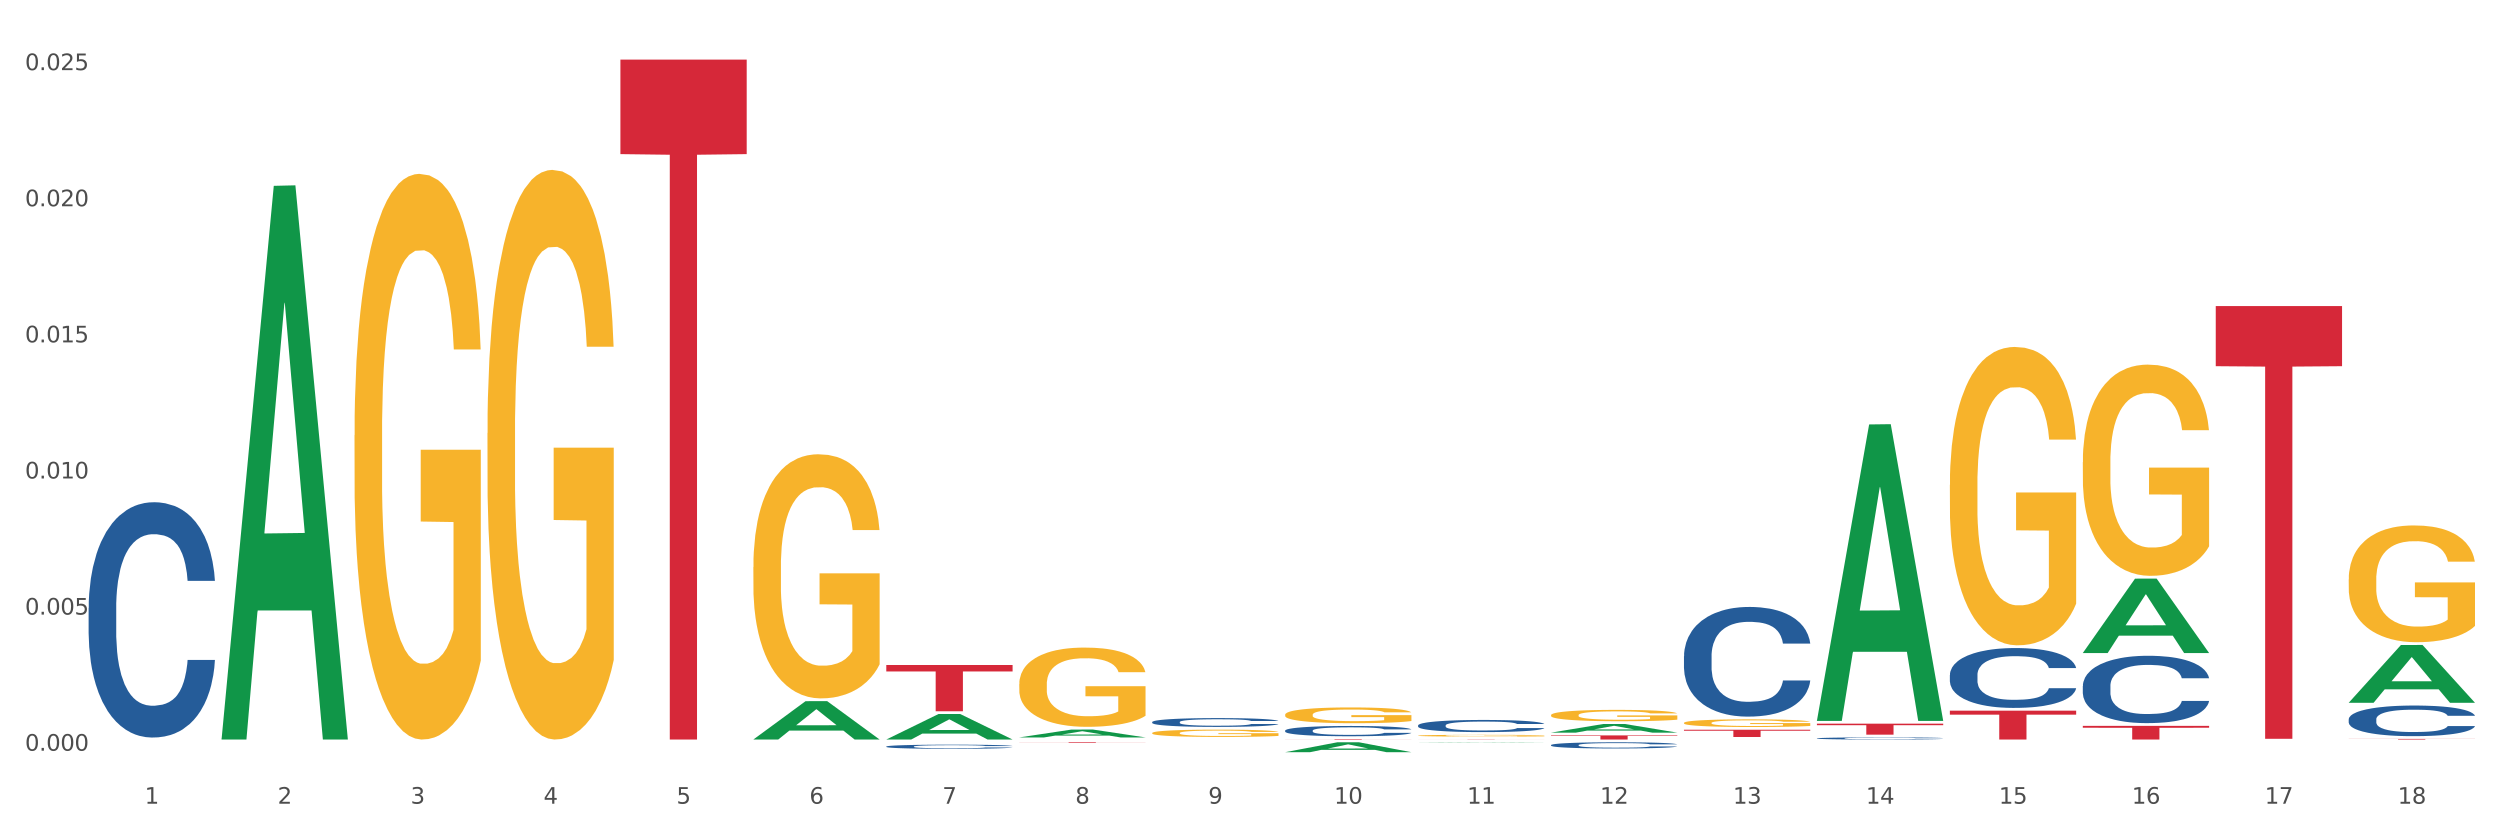 <?xml version="1.0" encoding="utf-8" standalone="no"?>
<!DOCTYPE svg PUBLIC "-//W3C//DTD SVG 1.1//EN"
  "http://www.w3.org/Graphics/SVG/1.1/DTD/svg11.dtd">
<svg xmlns:xlink="http://www.w3.org/1999/xlink" width="1080pt" height="360pt" viewBox="0 0 1080 360" xmlns="http://www.w3.org/2000/svg" version="1.1">
 <rect x="0" y="0" width="1080" height="360" fill="#333333" stroke="none"/>
 <defs>
  <style type="text/css">*{stroke-linejoin: round; stroke-linecap: butt}</style>
 </defs>
 <g id="figure_1">
  <g id="patch_1">
   <path d="M 0 360 
L 1080 360 
L 1080 0 
L 0 0 
z
" style="fill: #ffffff; stroke: #ffffff; stroke-linejoin: miter"/>
  </g>
  <g id="axes_1">
   <g id="matplotlib.axis_1">
    <g id="xtick_1">
     <g id="text_1">
      <!-- 1 -->
      <g style="fill: #4d4d4d" transform="translate(62.51 347.204) scale(0.096 -0.096)">
       <defs>
        <path id="DejaVuSans-31" d="M 794 531 
L 1825 531 
L 1825 4091 
L 703 3866 
L 703 4441 
L 1819 4666 
L 2450 4666 
L 2450 531 
L 3481 531 
L 3481 0 
L 794 0 
L 794 531 
z
" transform="scale(0.016)"/>
       </defs>
       <use xlink:href="#DejaVuSans-31"/>
      </g>
     </g>
    </g>
    <g id="xtick_2">
     <g id="text_2">
      <!-- 2 -->
      <g style="fill: #4d4d4d" transform="translate(119.942 347.204) scale(0.096 -0.096)">
       <defs>
        <path id="DejaVuSans-32" d="M 1228 531 
L 3431 531 
L 3431 0 
L 469 0 
L 469 531 
Q 828 903 1448 1529 
Q 2069 2156 2228 2338 
Q 2531 2678 2651 2914 
Q 2772 3150 2772 3378 
Q 2772 3750 2511 3984 
Q 2250 4219 1831 4219 
Q 1534 4219 1204 4116 
Q 875 4013 500 3803 
L 500 4441 
Q 881 4594 1212 4672 
Q 1544 4750 1819 4750 
Q 2544 4750 2975 4387 
Q 3406 4025 3406 3419 
Q 3406 3131 3298 2873 
Q 3191 2616 2906 2266 
Q 2828 2175 2409 1742 
Q 1991 1309 1228 531 
z
" transform="scale(0.016)"/>
       </defs>
       <use xlink:href="#DejaVuSans-32"/>
      </g>
     </g>
    </g>
    <g id="xtick_3">
     <g id="text_3">
      <!-- 3 -->
      <g style="fill: #4d4d4d" transform="translate(177.375 347.204) scale(0.096 -0.096)">
       <defs>
        <path id="DejaVuSans-33" d="M 2597 2516 
Q 3050 2419 3304 2112 
Q 3559 1806 3559 1356 
Q 3559 666 3084 287 
Q 2609 -91 1734 -91 
Q 1441 -91 1130 -33 
Q 819 25 488 141 
L 488 750 
Q 750 597 1062 519 
Q 1375 441 1716 441 
Q 2309 441 2620 675 
Q 2931 909 2931 1356 
Q 2931 1769 2642 2001 
Q 2353 2234 1838 2234 
L 1294 2234 
L 1294 2753 
L 1863 2753 
Q 2328 2753 2575 2939 
Q 2822 3125 2822 3475 
Q 2822 3834 2567 4026 
Q 2313 4219 1838 4219 
Q 1578 4219 1281 4162 
Q 984 4106 628 3988 
L 628 4550 
Q 988 4650 1302 4700 
Q 1616 4750 1894 4750 
Q 2613 4750 3031 4423 
Q 3450 4097 3450 3541 
Q 3450 3153 3228 2886 
Q 3006 2619 2597 2516 
z
" transform="scale(0.016)"/>
       </defs>
       <use xlink:href="#DejaVuSans-33"/>
      </g>
     </g>
    </g>
    <g id="xtick_4">
     <g id="text_4">
      <!-- 4 -->
      <g style="fill: #4d4d4d" transform="translate(234.808 347.204) scale(0.096 -0.096)">
       <defs>
        <path id="DejaVuSans-34" d="M 2419 4116 
L 825 1625 
L 2419 1625 
L 2419 4116 
z
M 2253 4666 
L 3047 4666 
L 3047 1625 
L 3713 1625 
L 3713 1100 
L 3047 1100 
L 3047 0 
L 2419 0 
L 2419 1100 
L 313 1100 
L 313 1709 
L 2253 4666 
z
" transform="scale(0.016)"/>
       </defs>
       <use xlink:href="#DejaVuSans-34"/>
      </g>
     </g>
    </g>
    <g id="xtick_5">
     <g id="text_5">
      <!-- 5 -->
      <g style="fill: #4d4d4d" transform="translate(292.24 347.204) scale(0.096 -0.096)">
       <defs>
        <path id="DejaVuSans-35" d="M 691 4666 
L 3169 4666 
L 3169 4134 
L 1269 4134 
L 1269 2991 
Q 1406 3038 1543 3061 
Q 1681 3084 1819 3084 
Q 2600 3084 3056 2656 
Q 3513 2228 3513 1497 
Q 3513 744 3044 326 
Q 2575 -91 1722 -91 
Q 1428 -91 1123 -41 
Q 819 9 494 109 
L 494 744 
Q 775 591 1075 516 
Q 1375 441 1709 441 
Q 2250 441 2565 725 
Q 2881 1009 2881 1497 
Q 2881 1984 2565 2268 
Q 2250 2553 1709 2553 
Q 1456 2553 1204 2497 
Q 953 2441 691 2322 
L 691 4666 
z
" transform="scale(0.016)"/>
       </defs>
       <use xlink:href="#DejaVuSans-35"/>
      </g>
     </g>
    </g>
    <g id="xtick_6">
     <g id="text_6">
      <!-- 6 -->
      <g style="fill: #4d4d4d" transform="translate(349.673 347.204) scale(0.096 -0.096)">
       <defs>
        <path id="DejaVuSans-36" d="M 2113 2584 
Q 1688 2584 1439 2293 
Q 1191 2003 1191 1497 
Q 1191 994 1439 701 
Q 1688 409 2113 409 
Q 2538 409 2786 701 
Q 3034 994 3034 1497 
Q 3034 2003 2786 2293 
Q 2538 2584 2113 2584 
z
M 3366 4563 
L 3366 3988 
Q 3128 4100 2886 4159 
Q 2644 4219 2406 4219 
Q 1781 4219 1451 3797 
Q 1122 3375 1075 2522 
Q 1259 2794 1537 2939 
Q 1816 3084 2150 3084 
Q 2853 3084 3261 2657 
Q 3669 2231 3669 1497 
Q 3669 778 3244 343 
Q 2819 -91 2113 -91 
Q 1303 -91 875 529 
Q 447 1150 447 2328 
Q 447 3434 972 4092 
Q 1497 4750 2381 4750 
Q 2619 4750 2861 4703 
Q 3103 4656 3366 4563 
z
" transform="scale(0.016)"/>
       </defs>
       <use xlink:href="#DejaVuSans-36"/>
      </g>
     </g>
    </g>
    <g id="xtick_7">
     <g id="text_7">
      <!-- 7 -->
      <g style="fill: #4d4d4d" transform="translate(407.106 347.204) scale(0.096 -0.096)">
       <defs>
        <path id="DejaVuSans-37" d="M 525 4666 
L 3525 4666 
L 3525 4397 
L 1831 0 
L 1172 0 
L 2766 4134 
L 525 4134 
L 525 4666 
z
" transform="scale(0.016)"/>
       </defs>
       <use xlink:href="#DejaVuSans-37"/>
      </g>
     </g>
    </g>
    <g id="xtick_8">
     <g id="text_8">
      <!-- 8 -->
      <g style="fill: #4d4d4d" transform="translate(464.538 347.204) scale(0.096 -0.096)">
       <defs>
        <path id="DejaVuSans-38" d="M 2034 2216 
Q 1584 2216 1326 1975 
Q 1069 1734 1069 1313 
Q 1069 891 1326 650 
Q 1584 409 2034 409 
Q 2484 409 2743 651 
Q 3003 894 3003 1313 
Q 3003 1734 2745 1975 
Q 2488 2216 2034 2216 
z
M 1403 2484 
Q 997 2584 770 2862 
Q 544 3141 544 3541 
Q 544 4100 942 4425 
Q 1341 4750 2034 4750 
Q 2731 4750 3128 4425 
Q 3525 4100 3525 3541 
Q 3525 3141 3298 2862 
Q 3072 2584 2669 2484 
Q 3125 2378 3379 2068 
Q 3634 1759 3634 1313 
Q 3634 634 3220 271 
Q 2806 -91 2034 -91 
Q 1263 -91 848 271 
Q 434 634 434 1313 
Q 434 1759 690 2068 
Q 947 2378 1403 2484 
z
M 1172 3481 
Q 1172 3119 1398 2916 
Q 1625 2713 2034 2713 
Q 2441 2713 2670 2916 
Q 2900 3119 2900 3481 
Q 2900 3844 2670 4047 
Q 2441 4250 2034 4250 
Q 1625 4250 1398 4047 
Q 1172 3844 1172 3481 
z
" transform="scale(0.016)"/>
       </defs>
       <use xlink:href="#DejaVuSans-38"/>
      </g>
     </g>
    </g>
    <g id="xtick_9">
     <g id="text_9">
      <!-- 9 -->
      <g style="fill: #4d4d4d" transform="translate(521.971 347.204) scale(0.096 -0.096)">
       <defs>
        <path id="DejaVuSans-39" d="M 703 97 
L 703 672 
Q 941 559 1184 500 
Q 1428 441 1663 441 
Q 2288 441 2617 861 
Q 2947 1281 2994 2138 
Q 2813 1869 2534 1725 
Q 2256 1581 1919 1581 
Q 1219 1581 811 2004 
Q 403 2428 403 3163 
Q 403 3881 828 4315 
Q 1253 4750 1959 4750 
Q 2769 4750 3195 4129 
Q 3622 3509 3622 2328 
Q 3622 1225 3098 567 
Q 2575 -91 1691 -91 
Q 1453 -91 1209 -44 
Q 966 3 703 97 
z
M 1959 2075 
Q 2384 2075 2632 2365 
Q 2881 2656 2881 3163 
Q 2881 3666 2632 3958 
Q 2384 4250 1959 4250 
Q 1534 4250 1286 3958 
Q 1038 3666 1038 3163 
Q 1038 2656 1286 2365 
Q 1534 2075 1959 2075 
z
" transform="scale(0.016)"/>
       </defs>
       <use xlink:href="#DejaVuSans-39"/>
      </g>
     </g>
    </g>
    <g id="xtick_10">
     <g id="text_10">
      <!-- 10 -->
      <g style="fill: #4d4d4d" transform="translate(576.35 347.204) scale(0.096 -0.096)">
       <defs>
        <path id="DejaVuSans-30" d="M 2034 4250 
Q 1547 4250 1301 3770 
Q 1056 3291 1056 2328 
Q 1056 1369 1301 889 
Q 1547 409 2034 409 
Q 2525 409 2770 889 
Q 3016 1369 3016 2328 
Q 3016 3291 2770 3770 
Q 2525 4250 2034 4250 
z
M 2034 4750 
Q 2819 4750 3233 4129 
Q 3647 3509 3647 2328 
Q 3647 1150 3233 529 
Q 2819 -91 2034 -91 
Q 1250 -91 836 529 
Q 422 1150 422 2328 
Q 422 3509 836 4129 
Q 1250 4750 2034 4750 
z
" transform="scale(0.016)"/>
       </defs>
       <use xlink:href="#DejaVuSans-31"/>
       <use xlink:href="#DejaVuSans-30" transform="translate(63.623 0)"/>
      </g>
     </g>
    </g>
    <g id="xtick_11">
     <g id="text_11">
      <!-- 11 -->
      <g style="fill: #4d4d4d" transform="translate(633.783 347.204) scale(0.096 -0.096)">
       <use xlink:href="#DejaVuSans-31"/>
       <use xlink:href="#DejaVuSans-31" transform="translate(63.623 0)"/>
      </g>
     </g>
    </g>
    <g id="xtick_12">
     <g id="text_12">
      <!-- 12 -->
      <g style="fill: #4d4d4d" transform="translate(691.215 347.204) scale(0.096 -0.096)">
       <use xlink:href="#DejaVuSans-31"/>
       <use xlink:href="#DejaVuSans-32" transform="translate(63.623 0)"/>
      </g>
     </g>
    </g>
    <g id="xtick_13">
     <g id="text_13">
      <!-- 13 -->
      <g style="fill: #4d4d4d" transform="translate(748.648 347.204) scale(0.096 -0.096)">
       <use xlink:href="#DejaVuSans-31"/>
       <use xlink:href="#DejaVuSans-33" transform="translate(63.623 0)"/>
      </g>
     </g>
    </g>
    <g id="xtick_14">
     <g id="text_14">
      <!-- 14 -->
      <g style="fill: #4d4d4d" transform="translate(806.081 347.204) scale(0.096 -0.096)">
       <use xlink:href="#DejaVuSans-31"/>
       <use xlink:href="#DejaVuSans-34" transform="translate(63.623 0)"/>
      </g>
     </g>
    </g>
    <g id="xtick_15">
     <g id="text_15">
      <!-- 15 -->
      <g style="fill: #4d4d4d" transform="translate(863.513 347.204) scale(0.096 -0.096)">
       <use xlink:href="#DejaVuSans-31"/>
       <use xlink:href="#DejaVuSans-35" transform="translate(63.623 0)"/>
      </g>
     </g>
    </g>
    <g id="xtick_16">
     <g id="text_16">
      <!-- 16 -->
      <g style="fill: #4d4d4d" transform="translate(920.946 347.204) scale(0.096 -0.096)">
       <use xlink:href="#DejaVuSans-31"/>
       <use xlink:href="#DejaVuSans-36" transform="translate(63.623 0)"/>
      </g>
     </g>
    </g>
    <g id="xtick_17">
     <g id="text_17">
      <!-- 17 -->
      <g style="fill: #4d4d4d" transform="translate(978.379 347.204) scale(0.096 -0.096)">
       <use xlink:href="#DejaVuSans-31"/>
       <use xlink:href="#DejaVuSans-37" transform="translate(63.623 0)"/>
      </g>
     </g>
    </g>
    <g id="xtick_18">
     <g id="text_18">
      <!-- 18 -->
      <g style="fill: #4d4d4d" transform="translate(1035.811 347.204) scale(0.096 -0.096)">
       <use xlink:href="#DejaVuSans-31"/>
       <use xlink:href="#DejaVuSans-38" transform="translate(63.623 0)"/>
      </g>
     </g>
    </g>
    <g id="xtick_19"/>
    <g id="xtick_20"/>
    <g id="xtick_21"/>
    <g id="xtick_22"/>
    <g id="xtick_23"/>
    <g id="xtick_24"/>
    <g id="xtick_25"/>
    <g id="xtick_26"/>
    <g id="xtick_27"/>
    <g id="xtick_28"/>
    <g id="xtick_29"/>
    <g id="xtick_30"/>
    <g id="xtick_31"/>
    <g id="xtick_32"/>
    <g id="xtick_33"/>
    <g id="xtick_34"/>
    <g id="xtick_35"/>
   </g>
   <g id="matplotlib.axis_2">
    <g id="ytick_1">
     <g id="text_19">
      <!-- 0.000 -->
      <g style="fill: #4d4d4d" transform="translate(10.8 324.31) scale(0.096 -0.096)">
       <defs>
        <path id="DejaVuSans-2e" d="M 684 794 
L 1344 794 
L 1344 0 
L 684 0 
L 684 794 
z
" transform="scale(0.016)"/>
       </defs>
       <use xlink:href="#DejaVuSans-30"/>
       <use xlink:href="#DejaVuSans-2e" transform="translate(63.623 0)"/>
       <use xlink:href="#DejaVuSans-30" transform="translate(95.41 0)"/>
       <use xlink:href="#DejaVuSans-30" transform="translate(159.033 0)"/>
       <use xlink:href="#DejaVuSans-30" transform="translate(222.656 0)"/>
      </g>
     </g>
    </g>
    <g id="ytick_2">
     <g id="text_20">
      <!-- 0.005 -->
      <g style="fill: #4d4d4d" transform="translate(10.8 265.509) scale(0.096 -0.096)">
       <use xlink:href="#DejaVuSans-30"/>
       <use xlink:href="#DejaVuSans-2e" transform="translate(63.623 0)"/>
       <use xlink:href="#DejaVuSans-30" transform="translate(95.41 0)"/>
       <use xlink:href="#DejaVuSans-30" transform="translate(159.033 0)"/>
       <use xlink:href="#DejaVuSans-35" transform="translate(222.656 0)"/>
      </g>
     </g>
    </g>
    <g id="ytick_3">
     <g id="text_21">
      <!-- 0.010 -->
      <g style="fill: #4d4d4d" transform="translate(10.8 206.708) scale(0.096 -0.096)">
       <use xlink:href="#DejaVuSans-30"/>
       <use xlink:href="#DejaVuSans-2e" transform="translate(63.623 0)"/>
       <use xlink:href="#DejaVuSans-30" transform="translate(95.41 0)"/>
       <use xlink:href="#DejaVuSans-31" transform="translate(159.033 0)"/>
       <use xlink:href="#DejaVuSans-30" transform="translate(222.656 0)"/>
      </g>
     </g>
    </g>
    <g id="ytick_4">
     <g id="text_22">
      <!-- 0.015 -->
      <g style="fill: #4d4d4d" transform="translate(10.8 147.907) scale(0.096 -0.096)">
       <use xlink:href="#DejaVuSans-30"/>
       <use xlink:href="#DejaVuSans-2e" transform="translate(63.623 0)"/>
       <use xlink:href="#DejaVuSans-30" transform="translate(95.41 0)"/>
       <use xlink:href="#DejaVuSans-31" transform="translate(159.033 0)"/>
       <use xlink:href="#DejaVuSans-35" transform="translate(222.656 0)"/>
      </g>
     </g>
    </g>
    <g id="ytick_5">
     <g id="text_23">
      <!-- 0.020 -->
      <g style="fill: #4d4d4d" transform="translate(10.8 89.106) scale(0.096 -0.096)">
       <use xlink:href="#DejaVuSans-30"/>
       <use xlink:href="#DejaVuSans-2e" transform="translate(63.623 0)"/>
       <use xlink:href="#DejaVuSans-30" transform="translate(95.41 0)"/>
       <use xlink:href="#DejaVuSans-32" transform="translate(159.033 0)"/>
       <use xlink:href="#DejaVuSans-30" transform="translate(222.656 0)"/>
      </g>
     </g>
    </g>
    <g id="ytick_6">
     <g id="text_24">
      <!-- 0.025 -->
      <g style="fill: #4d4d4d" transform="translate(10.8 30.305) scale(0.096 -0.096)">
       <use xlink:href="#DejaVuSans-30"/>
       <use xlink:href="#DejaVuSans-2e" transform="translate(63.623 0)"/>
       <use xlink:href="#DejaVuSans-30" transform="translate(95.41 0)"/>
       <use xlink:href="#DejaVuSans-32" transform="translate(159.033 0)"/>
       <use xlink:href="#DejaVuSans-35" transform="translate(222.656 0)"/>
      </g>
     </g>
    </g>
    <g id="ytick_7"/>
    <g id="ytick_8"/>
    <g id="ytick_9"/>
    <g id="ytick_10"/>
    <g id="ytick_11"/>
   </g>
   <g id="PolyCollection_1">
    <path d="M 95.716 319.033 
L 95.772 318.808 
L 118.271 80.285 
L 127.609 80.06 
L 150.277 319.483 
L 139.477 319.483 
L 134.583 263.73 
L 111.353 263.73 
L 111.184 264.629 
L 106.459 319.483 
L 95.716 319.483 
L 95.716 319.033 
L 114.278 230.458 
L 131.659 230.233 
L 123.052 131.092 
L 122.94 130.642 
L 122.827 131.317 
L 114.221 230.233 
L 114.278 230.458 
L 95.716 319.033 
z
" clip-path="url(#p0a7e1ae161)" style="fill: #109648"/>
    <path d="M 440.312 320.662 
L 494.873 320.662 
L 494.873 320.702 
L 473.411 320.702 
L 473.411 320.946 
L 461.645 320.946 
L 461.645 320.702 
L 440.312 320.702 
L 440.312 320.663 
L 440.312 320.662 
z
" clip-path="url(#p0a7e1ae161)" style="fill: #d62839"/>
    <path d="M 555.177 319.241 
L 609.738 319.241 
L 609.738 319.274 
L 588.276 319.275 
L 588.276 319.483 
L 576.51 319.483 
L 576.51 319.275 
L 555.177 319.274 
L 555.177 319.241 
L 555.177 319.241 
z
" clip-path="url(#p0a7e1ae161)" style="fill: #d62839"/>
    <path d="M 612.61 319.387 
L 667.171 319.387 
L 667.171 319.4 
L 645.709 319.4 
L 645.709 319.483 
L 633.943 319.483 
L 633.943 319.4 
L 612.61 319.4 
L 612.61 319.387 
L 612.61 319.387 
z
" clip-path="url(#p0a7e1ae161)" style="fill: #d62839"/>
    <path d="M 670.043 317.681 
L 724.604 317.681 
L 724.604 317.932 
L 703.141 317.933 
L 703.141 319.483 
L 691.376 319.483 
L 691.376 317.933 
L 670.043 317.932 
L 670.043 317.683 
L 670.043 317.681 
z
" clip-path="url(#p0a7e1ae161)" style="fill: #d62839"/>
    <path d="M 784.908 312.614 
L 839.469 312.614 
L 839.469 313.276 
L 818.007 313.281 
L 818.007 317.376 
L 806.241 317.376 
L 806.241 313.281 
L 784.908 313.276 
L 784.908 312.619 
L 784.908 312.614 
z
" clip-path="url(#p0a7e1ae161)" style="fill: #d62839"/>
    <path d="M 153.148 188.03 
L 153.213 187.807 
L 153.213 179.772 
L 153.342 172.854 
L 153.986 156.115 
L 154.952 142.278 
L 155.661 134.913 
L 156.369 128.887 
L 157.207 122.861 
L 158.237 116.612 
L 160.105 107.462 
L 161.265 102.775 
L 162.682 97.865 
L 165.259 90.723 
L 167.127 86.706 
L 169.059 83.358 
L 172.216 79.341 
L 174.277 77.556 
L 176.467 76.217 
L 179.108 75.324 
L 181.105 75.101 
L 185.486 75.77 
L 189.222 77.779 
L 191.026 79.341 
L 193.345 82.019 
L 194.568 83.805 
L 196.565 87.376 
L 198.627 92.062 
L 200.044 96.08 
L 202.17 103.668 
L 203.78 111.256 
L 205.262 120.629 
L 206.035 127.102 
L 206.614 133.128 
L 207.13 140.046 
L 207.645 150.982 
L 196.05 150.982 
L 195.599 143.171 
L 194.891 135.806 
L 193.86 128.664 
L 192.958 124.2 
L 191.412 118.621 
L 189.995 115.05 
L 188.513 112.372 
L 186.71 110.14 
L 185.292 109.024 
L 183.295 108.131 
L 179.366 108.355 
L 176.725 110.14 
L 174.921 112.372 
L 173.762 114.38 
L 172.731 116.612 
L 171.572 119.737 
L 170.219 124.424 
L 169.253 128.664 
L 168.286 134.02 
L 167.513 139.377 
L 166.805 145.626 
L 166.225 152.321 
L 165.774 159.24 
L 165.388 167.72 
L 165.066 181.781 
L 165.066 212.356 
L 165.194 219.275 
L 165.516 228.425 
L 165.903 235.344 
L 166.547 243.602 
L 167.127 249.181 
L 168.222 257.216 
L 169.446 263.911 
L 170.412 268.151 
L 171.378 271.722 
L 173.053 276.632 
L 174.921 280.649 
L 176.532 283.104 
L 178.722 285.336 
L 180.203 286.229 
L 181.492 286.675 
L 184.648 286.675 
L 186.903 286.006 
L 189.415 284.443 
L 191.348 282.435 
L 192.958 279.98 
L 194.762 275.963 
L 195.921 272.169 
L 195.921 225.524 
L 181.749 225.301 
L 181.749 194.279 
L 207.709 194.279 
L 207.709 285.336 
L 206.614 290.023 
L 205.39 294.263 
L 204.102 298.057 
L 202.17 302.744 
L 199.851 307.208 
L 197.789 310.332 
L 195.599 313.011 
L 193.022 315.465 
L 189.673 317.697 
L 187.611 318.59 
L 185.035 319.26 
L 182.007 319.483 
L 179.366 319.036 
L 176.789 317.92 
L 174.084 315.912 
L 171.443 313.011 
L 169.446 310.109 
L 167.449 306.538 
L 165.323 301.852 
L 163.648 297.388 
L 162.36 293.371 
L 160.943 288.238 
L 159.397 281.542 
L 158.237 275.516 
L 157.207 269.267 
L 156.112 261.233 
L 155.339 254.314 
L 154.566 245.61 
L 154.115 239.138 
L 153.599 229.095 
L 153.213 215.035 
L 153.148 188.03 
z
" clip-path="url(#p0a7e1ae161)" style="fill: #f7b32b"/>
    <path d="M 1014.639 310.737 
L 1014.703 310.725 
L 1014.703 310.387 
L 1014.897 309.928 
L 1015.606 309.082 
L 1016.509 308.442 
L 1018.057 307.693 
L 1018.895 307.378 
L 1019.992 307.028 
L 1022.249 306.46 
L 1024.829 305.977 
L 1026.635 305.711 
L 1027.989 305.542 
L 1031.02 305.24 
L 1032.761 305.107 
L 1034.567 304.998 
L 1036.115 304.926 
L 1038.695 304.841 
L 1040.759 304.805 
L 1043.145 304.793 
L 1045.144 304.805 
L 1047.788 304.853 
L 1051.658 304.998 
L 1053.141 305.083 
L 1055.141 305.228 
L 1057.204 305.421 
L 1058.881 305.614 
L 1060.816 305.892 
L 1062.815 306.255 
L 1064.75 306.714 
L 1066.104 307.137 
L 1067.201 307.584 
L 1068.168 308.128 
L 1068.878 308.72 
L 1069.2 309.215 
L 1057.398 309.215 
L 1057.075 308.768 
L 1056.43 308.285 
L 1055.785 307.958 
L 1055.076 307.693 
L 1053.98 307.391 
L 1053.012 307.197 
L 1051.4 306.968 
L 1049.917 306.823 
L 1048.691 306.738 
L 1047.208 306.666 
L 1044.048 306.593 
L 1041.79 306.593 
L 1040.372 306.617 
L 1038.63 306.678 
L 1037.147 306.762 
L 1035.406 306.907 
L 1034.051 307.064 
L 1032.697 307.27 
L 1031.923 307.415 
L 1030.762 307.681 
L 1029.988 307.898 
L 1028.956 308.273 
L 1028.376 308.538 
L 1027.344 309.227 
L 1026.893 309.735 
L 1026.699 310.085 
L 1026.57 310.472 
L 1026.57 312.357 
L 1026.957 313.202 
L 1027.28 313.565 
L 1027.796 313.976 
L 1028.763 314.507 
L 1030.182 315.027 
L 1031.665 315.401 
L 1032.89 315.631 
L 1034.051 315.8 
L 1035.212 315.933 
L 1036.631 316.054 
L 1037.792 316.126 
L 1039.533 316.199 
L 1041.597 316.235 
L 1043.209 316.235 
L 1046.498 316.175 
L 1047.982 316.114 
L 1049.401 316.03 
L 1050.948 315.897 
L 1052.174 315.752 
L 1052.883 315.643 
L 1054.044 315.414 
L 1054.947 315.172 
L 1055.721 314.894 
L 1056.237 314.652 
L 1056.817 314.29 
L 1057.269 313.879 
L 1057.398 313.662 
L 1069.2 313.662 
L 1068.942 314.097 
L 1068.491 314.519 
L 1067.588 315.087 
L 1066.878 315.414 
L 1065.782 315.812 
L 1064.621 316.151 
L 1063.009 316.525 
L 1061.525 316.803 
L 1059.978 317.045 
L 1058.301 317.262 
L 1055.27 317.564 
L 1054.173 317.649 
L 1051.851 317.794 
L 1050.046 317.878 
L 1047.401 317.963 
L 1044.693 318.011 
L 1041.855 318.023 
L 1039.34 317.999 
L 1036.567 317.927 
L 1034.825 317.854 
L 1032.89 317.746 
L 1030.633 317.576 
L 1028.505 317.371 
L 1026.506 317.129 
L 1024.635 316.851 
L 1022.894 316.537 
L 1020.637 316.018 
L 1018.96 315.51 
L 1017.735 315.039 
L 1016.896 314.64 
L 1016.058 314.133 
L 1015.606 313.782 
L 1014.897 312.937 
L 1014.639 312.151 
L 1014.639 310.737 
z
" clip-path="url(#p0a7e1ae161)" style="fill: #255c99"/>
    <path d="M 899.774 296.367 
L 899.838 296.341 
L 899.838 295.597 
L 900.032 294.587 
L 900.741 292.726 
L 901.644 291.318 
L 903.192 289.67 
L 904.03 288.979 
L 905.126 288.209 
L 907.384 286.96 
L 909.963 285.897 
L 911.769 285.312 
L 913.124 284.94 
L 916.155 284.276 
L 917.896 283.983 
L 919.702 283.744 
L 921.25 283.585 
L 923.829 283.399 
L 925.893 283.319 
L 928.279 283.292 
L 930.279 283.319 
L 932.923 283.425 
L 936.793 283.744 
L 938.276 283.93 
L 940.275 284.249 
L 942.339 284.674 
L 944.016 285.099 
L 945.951 285.711 
L 947.95 286.508 
L 949.885 287.518 
L 951.239 288.448 
L 952.335 289.431 
L 953.303 290.627 
L 954.012 291.929 
L 954.335 293.019 
L 942.532 293.019 
L 942.21 292.036 
L 941.565 290.973 
L 940.92 290.255 
L 940.211 289.67 
L 939.114 289.006 
L 938.147 288.581 
L 936.535 288.076 
L 935.051 287.757 
L 933.826 287.571 
L 932.342 287.411 
L 929.182 287.252 
L 926.925 287.252 
L 925.506 287.305 
L 923.765 287.438 
L 922.282 287.624 
L 920.54 287.943 
L 919.186 288.288 
L 917.832 288.74 
L 917.058 289.059 
L 915.897 289.644 
L 915.123 290.122 
L 914.091 290.946 
L 913.511 291.531 
L 912.479 293.045 
L 912.027 294.162 
L 911.834 294.932 
L 911.705 295.783 
L 911.705 299.928 
L 912.092 301.789 
L 912.414 302.586 
L 912.93 303.489 
L 913.897 304.659 
L 915.316 305.802 
L 916.8 306.625 
L 918.025 307.13 
L 919.186 307.502 
L 920.347 307.795 
L 921.766 308.06 
L 922.927 308.22 
L 924.668 308.379 
L 926.732 308.459 
L 928.344 308.459 
L 931.633 308.326 
L 933.116 308.193 
L 934.535 308.007 
L 936.083 307.715 
L 937.308 307.396 
L 938.018 307.157 
L 939.179 306.652 
L 940.082 306.12 
L 940.856 305.509 
L 941.372 304.978 
L 941.952 304.18 
L 942.403 303.277 
L 942.532 302.799 
L 954.335 302.799 
L 954.077 303.755 
L 953.625 304.685 
L 952.722 305.934 
L 952.013 306.652 
L 950.916 307.529 
L 949.756 308.273 
L 948.143 309.097 
L 946.66 309.708 
L 945.112 310.24 
L 943.435 310.718 
L 940.404 311.382 
L 939.308 311.568 
L 936.986 311.887 
L 935.18 312.073 
L 932.536 312.259 
L 929.827 312.366 
L 926.99 312.392 
L 924.474 312.339 
L 921.701 312.18 
L 919.96 312.02 
L 918.025 311.781 
L 915.768 311.409 
L 913.64 310.957 
L 911.64 310.426 
L 909.77 309.814 
L 908.029 309.123 
L 905.771 307.981 
L 904.095 306.865 
L 902.869 305.828 
L 902.031 304.951 
L 901.192 303.835 
L 900.741 303.064 
L 900.032 301.204 
L 899.774 299.477 
L 899.774 296.367 
z
" clip-path="url(#p0a7e1ae161)" style="fill: #255c99"/>
    <path d="M 842.341 291.578 
L 842.405 291.554 
L 842.405 290.893 
L 842.599 289.996 
L 843.308 288.342 
L 844.211 287.091 
L 845.759 285.626 
L 846.597 285.012 
L 847.694 284.327 
L 849.951 283.217 
L 852.531 282.273 
L 854.337 281.753 
L 855.691 281.423 
L 858.722 280.832 
L 860.463 280.572 
L 862.269 280.36 
L 863.817 280.218 
L 866.397 280.053 
L 868.46 279.982 
L 870.847 279.958 
L 872.846 279.982 
L 875.49 280.076 
L 879.36 280.36 
L 880.843 280.525 
L 882.842 280.808 
L 884.906 281.186 
L 886.583 281.564 
L 888.518 282.107 
L 890.517 282.816 
L 892.452 283.713 
L 893.806 284.54 
L 894.903 285.414 
L 895.87 286.477 
L 896.579 287.634 
L 896.902 288.602 
L 885.1 288.602 
L 884.777 287.728 
L 884.132 286.784 
L 883.487 286.146 
L 882.778 285.626 
L 881.682 285.036 
L 880.714 284.658 
L 879.102 284.209 
L 877.618 283.926 
L 876.393 283.761 
L 874.91 283.619 
L 871.75 283.477 
L 869.492 283.477 
L 868.074 283.525 
L 866.332 283.643 
L 864.849 283.808 
L 863.108 284.091 
L 861.753 284.398 
L 860.399 284.8 
L 859.625 285.083 
L 858.464 285.603 
L 857.69 286.028 
L 856.658 286.76 
L 856.078 287.28 
L 855.046 288.626 
L 854.594 289.618 
L 854.401 290.303 
L 854.272 291.058 
L 854.272 294.743 
L 854.659 296.396 
L 854.981 297.105 
L 855.497 297.908 
L 856.465 298.947 
L 857.884 299.962 
L 859.367 300.694 
L 860.592 301.143 
L 861.753 301.474 
L 862.914 301.734 
L 864.333 301.97 
L 865.494 302.111 
L 867.235 302.253 
L 869.299 302.324 
L 870.911 302.324 
L 874.2 302.206 
L 875.684 302.088 
L 877.103 301.922 
L 878.65 301.663 
L 879.876 301.379 
L 880.585 301.167 
L 881.746 300.718 
L 882.649 300.246 
L 883.423 299.702 
L 883.939 299.23 
L 884.519 298.522 
L 884.971 297.719 
L 885.1 297.293 
L 896.902 297.293 
L 896.644 298.144 
L 896.192 298.97 
L 895.29 300.08 
L 894.58 300.718 
L 893.484 301.497 
L 892.323 302.159 
L 890.711 302.891 
L 889.227 303.434 
L 887.679 303.906 
L 886.003 304.331 
L 882.971 304.922 
L 881.875 305.087 
L 879.553 305.371 
L 877.747 305.536 
L 875.103 305.701 
L 872.395 305.796 
L 869.557 305.819 
L 867.042 305.772 
L 864.268 305.63 
L 862.527 305.489 
L 860.592 305.276 
L 858.335 304.946 
L 856.207 304.544 
L 854.208 304.072 
L 852.337 303.528 
L 850.596 302.914 
L 848.339 301.899 
L 846.662 300.907 
L 845.436 299.986 
L 844.598 299.206 
L 843.76 298.215 
L 843.308 297.53 
L 842.599 295.876 
L 842.341 294.341 
L 842.341 291.578 
z
" clip-path="url(#p0a7e1ae161)" style="fill: #255c99"/>
    <path d="M 784.908 318.972 
L 784.973 318.971 
L 784.973 318.948 
L 785.166 318.915 
L 785.876 318.856 
L 786.778 318.811 
L 788.326 318.759 
L 789.165 318.737 
L 790.261 318.712 
L 792.518 318.672 
L 795.098 318.639 
L 796.904 318.62 
L 798.258 318.608 
L 801.289 318.587 
L 803.031 318.578 
L 804.836 318.57 
L 806.384 318.565 
L 808.964 318.559 
L 811.028 318.556 
L 813.414 318.556 
L 815.413 318.556 
L 818.058 318.56 
L 821.927 318.57 
L 823.41 318.576 
L 825.41 318.586 
L 827.473 318.6 
L 829.15 318.613 
L 831.085 318.633 
L 833.084 318.658 
L 835.019 318.69 
L 836.374 318.72 
L 837.47 318.751 
L 838.437 318.789 
L 839.147 318.831 
L 839.469 318.866 
L 827.667 318.866 
L 827.345 318.834 
L 826.7 318.8 
L 826.055 318.777 
L 825.345 318.759 
L 824.249 318.738 
L 823.281 318.724 
L 821.669 318.708 
L 820.186 318.698 
L 818.96 318.692 
L 817.477 318.687 
L 814.317 318.682 
L 812.06 318.682 
L 810.641 318.683 
L 808.9 318.688 
L 807.416 318.694 
L 805.675 318.704 
L 804.321 318.715 
L 802.966 318.729 
L 802.192 318.739 
L 801.031 318.758 
L 800.257 318.773 
L 799.226 318.799 
L 798.645 318.818 
L 797.613 318.866 
L 797.162 318.902 
L 796.968 318.926 
L 796.839 318.954 
L 796.839 319.086 
L 797.226 319.145 
L 797.549 319.17 
L 798.065 319.199 
L 799.032 319.236 
L 800.451 319.273 
L 801.934 319.299 
L 803.16 319.315 
L 804.321 319.327 
L 805.481 319.336 
L 806.9 319.345 
L 808.061 319.35 
L 809.802 319.355 
L 811.866 319.357 
L 813.479 319.357 
L 816.768 319.353 
L 818.251 319.349 
L 819.67 319.343 
L 821.218 319.334 
L 822.443 319.324 
L 823.152 319.316 
L 824.313 319.3 
L 825.216 319.283 
L 825.99 319.263 
L 826.506 319.247 
L 827.087 319.221 
L 827.538 319.192 
L 827.667 319.177 
L 839.469 319.177 
L 839.211 319.208 
L 838.76 319.237 
L 837.857 319.277 
L 837.147 319.3 
L 836.051 319.328 
L 834.89 319.352 
L 833.278 319.378 
L 831.795 319.397 
L 830.247 319.414 
L 828.57 319.429 
L 825.539 319.451 
L 824.442 319.456 
L 822.121 319.467 
L 820.315 319.473 
L 817.671 319.479 
L 814.962 319.482 
L 812.124 319.483 
L 809.609 319.481 
L 806.836 319.476 
L 805.094 319.471 
L 803.16 319.463 
L 800.902 319.451 
L 798.774 319.437 
L 796.775 319.42 
L 794.905 319.401 
L 793.163 319.379 
L 790.906 319.342 
L 789.229 319.307 
L 788.004 319.274 
L 787.165 319.246 
L 786.327 319.21 
L 785.876 319.186 
L 785.166 319.126 
L 784.908 319.071 
L 784.908 318.972 
z
" clip-path="url(#p0a7e1ae161)" style="fill: #255c99"/>
    <path d="M 727.475 283.488 
L 727.54 283.445 
L 727.54 282.233 
L 727.733 280.589 
L 728.443 277.56 
L 729.346 275.267 
L 730.894 272.584 
L 731.732 271.459 
L 732.828 270.204 
L 735.086 268.17 
L 737.665 266.44 
L 739.471 265.488 
L 740.825 264.882 
L 743.857 263.8 
L 745.598 263.324 
L 747.404 262.935 
L 748.952 262.675 
L 751.531 262.372 
L 753.595 262.242 
L 755.981 262.199 
L 757.981 262.242 
L 760.625 262.416 
L 764.494 262.935 
L 765.978 263.238 
L 767.977 263.757 
L 770.041 264.449 
L 771.718 265.142 
L 773.652 266.137 
L 775.652 267.435 
L 777.586 269.079 
L 778.941 270.594 
L 780.037 272.195 
L 781.005 274.142 
L 781.714 276.262 
L 782.036 278.036 
L 770.234 278.036 
L 769.912 276.435 
L 769.267 274.704 
L 768.622 273.536 
L 767.913 272.584 
L 766.816 271.502 
L 765.849 270.81 
L 764.236 269.988 
L 762.753 269.469 
L 761.528 269.166 
L 760.044 268.906 
L 756.884 268.646 
L 754.627 268.646 
L 753.208 268.733 
L 751.467 268.949 
L 749.983 269.252 
L 748.242 269.771 
L 746.888 270.334 
L 745.533 271.07 
L 744.76 271.589 
L 743.599 272.541 
L 742.825 273.32 
L 741.793 274.661 
L 741.212 275.613 
L 740.181 278.079 
L 739.729 279.897 
L 739.536 281.152 
L 739.407 282.536 
L 739.407 289.286 
L 739.794 292.315 
L 740.116 293.613 
L 740.632 295.085 
L 741.599 296.989 
L 743.018 298.849 
L 744.502 300.191 
L 745.727 301.013 
L 746.888 301.618 
L 748.049 302.094 
L 749.468 302.527 
L 750.628 302.787 
L 752.37 303.046 
L 754.433 303.176 
L 756.046 303.176 
L 759.335 302.96 
L 760.818 302.744 
L 762.237 302.441 
L 763.785 301.965 
L 765.01 301.445 
L 765.72 301.056 
L 766.881 300.234 
L 767.784 299.368 
L 768.557 298.373 
L 769.073 297.508 
L 769.654 296.21 
L 770.105 294.738 
L 770.234 293.96 
L 782.036 293.96 
L 781.779 295.517 
L 781.327 297.032 
L 780.424 299.066 
L 779.715 300.234 
L 778.618 301.662 
L 777.457 302.873 
L 775.845 304.215 
L 774.362 305.21 
L 772.814 306.075 
L 771.137 306.854 
L 768.106 307.936 
L 767.01 308.239 
L 764.688 308.758 
L 762.882 309.061 
L 760.238 309.364 
L 757.529 309.537 
L 754.691 309.58 
L 752.176 309.494 
L 749.403 309.234 
L 747.662 308.974 
L 745.727 308.585 
L 743.47 307.979 
L 741.341 307.244 
L 739.342 306.378 
L 737.472 305.383 
L 735.731 304.258 
L 733.473 302.397 
L 731.796 300.58 
L 730.571 298.892 
L 729.733 297.465 
L 728.894 295.647 
L 728.443 294.392 
L 727.733 291.363 
L 727.475 288.551 
L 727.475 283.488 
z
" clip-path="url(#p0a7e1ae161)" style="fill: #255c99"/>
    <path d="M 670.043 321.867 
L 670.107 321.864 
L 670.107 321.796 
L 670.301 321.703 
L 671.01 321.531 
L 671.913 321.402 
L 673.461 321.25 
L 674.299 321.186 
L 675.396 321.115 
L 677.653 321 
L 680.233 320.902 
L 682.038 320.848 
L 683.393 320.814 
L 686.424 320.753 
L 688.165 320.726 
L 689.971 320.704 
L 691.519 320.689 
L 694.099 320.672 
L 696.162 320.665 
L 698.549 320.662 
L 700.548 320.665 
L 703.192 320.675 
L 707.062 320.704 
L 708.545 320.721 
L 710.544 320.75 
L 712.608 320.79 
L 714.285 320.829 
L 716.22 320.885 
L 718.219 320.959 
L 720.154 321.052 
L 721.508 321.137 
L 722.605 321.228 
L 723.572 321.338 
L 724.281 321.458 
L 724.604 321.558 
L 712.802 321.558 
L 712.479 321.468 
L 711.834 321.37 
L 711.189 321.304 
L 710.48 321.25 
L 709.383 321.189 
L 708.416 321.149 
L 706.804 321.103 
L 705.32 321.074 
L 704.095 321.056 
L 702.612 321.042 
L 699.452 321.027 
L 697.194 321.027 
L 695.775 321.032 
L 694.034 321.044 
L 692.551 321.061 
L 690.809 321.091 
L 689.455 321.122 
L 688.101 321.164 
L 687.327 321.193 
L 686.166 321.247 
L 685.392 321.291 
L 684.36 321.367 
L 683.78 321.421 
L 682.748 321.561 
L 682.296 321.663 
L 682.103 321.734 
L 681.974 321.813 
L 681.974 322.195 
L 682.361 322.366 
L 682.683 322.439 
L 683.199 322.523 
L 684.167 322.63 
L 685.586 322.735 
L 687.069 322.811 
L 688.294 322.858 
L 689.455 322.892 
L 690.616 322.919 
L 692.035 322.944 
L 693.196 322.958 
L 694.937 322.973 
L 697.001 322.98 
L 698.613 322.98 
L 701.902 322.968 
L 703.386 322.956 
L 704.804 322.939 
L 706.352 322.912 
L 707.578 322.882 
L 708.287 322.86 
L 709.448 322.814 
L 710.351 322.765 
L 711.125 322.709 
L 711.641 322.66 
L 712.221 322.586 
L 712.673 322.503 
L 712.802 322.459 
L 724.604 322.459 
L 724.346 322.547 
L 723.894 322.633 
L 722.991 322.748 
L 722.282 322.814 
L 721.186 322.895 
L 720.025 322.963 
L 718.412 323.039 
L 716.929 323.095 
L 715.381 323.144 
L 713.704 323.188 
L 710.673 323.249 
L 709.577 323.267 
L 707.255 323.296 
L 705.449 323.313 
L 702.805 323.33 
L 700.096 323.34 
L 697.259 323.342 
L 694.744 323.338 
L 691.97 323.323 
L 690.229 323.308 
L 688.294 323.286 
L 686.037 323.252 
L 683.909 323.21 
L 681.909 323.161 
L 680.039 323.105 
L 678.298 323.041 
L 676.041 322.936 
L 674.364 322.833 
L 673.138 322.738 
L 672.3 322.657 
L 671.462 322.554 
L 671.01 322.483 
L 670.301 322.312 
L 670.043 322.153 
L 670.043 321.867 
z
" clip-path="url(#p0a7e1ae161)" style="fill: #255c99"/>
    <path d="M 612.61 313.377 
L 612.675 313.372 
L 612.675 313.238 
L 612.868 313.055 
L 613.577 312.72 
L 614.48 312.466 
L 616.028 312.169 
L 616.867 312.044 
L 617.963 311.905 
L 620.22 311.68 
L 622.8 311.488 
L 624.606 311.382 
L 625.96 311.315 
L 628.991 311.195 
L 630.733 311.143 
L 632.538 311.1 
L 634.086 311.071 
L 636.666 311.037 
L 638.73 311.023 
L 641.116 311.018 
L 643.115 311.023 
L 645.759 311.042 
L 649.629 311.1 
L 651.112 311.133 
L 653.112 311.191 
L 655.175 311.267 
L 656.852 311.344 
L 658.787 311.454 
L 660.786 311.598 
L 662.721 311.78 
L 664.075 311.948 
L 665.172 312.125 
L 666.139 312.341 
L 666.849 312.576 
L 667.171 312.773 
L 655.369 312.773 
L 655.046 312.595 
L 654.401 312.403 
L 653.757 312.274 
L 653.047 312.169 
L 651.951 312.049 
L 650.983 311.972 
L 649.371 311.881 
L 647.888 311.823 
L 646.662 311.79 
L 645.179 311.761 
L 642.019 311.732 
L 639.762 311.732 
L 638.343 311.742 
L 636.601 311.766 
L 635.118 311.799 
L 633.377 311.857 
L 632.022 311.919 
L 630.668 312.001 
L 629.894 312.058 
L 628.733 312.164 
L 627.959 312.25 
L 626.927 312.399 
L 626.347 312.504 
L 625.315 312.777 
L 624.864 312.979 
L 624.67 313.118 
L 624.541 313.271 
L 624.541 314.019 
L 624.928 314.355 
L 625.251 314.498 
L 625.767 314.661 
L 626.734 314.872 
L 628.153 315.079 
L 629.636 315.227 
L 630.862 315.318 
L 632.022 315.385 
L 633.183 315.438 
L 634.602 315.486 
L 635.763 315.515 
L 637.504 315.544 
L 639.568 315.558 
L 641.18 315.558 
L 644.47 315.534 
L 645.953 315.51 
L 647.372 315.476 
L 648.92 315.424 
L 650.145 315.366 
L 650.854 315.323 
L 652.015 315.232 
L 652.918 315.136 
L 653.692 315.026 
L 654.208 314.93 
L 654.788 314.786 
L 655.24 314.623 
L 655.369 314.537 
L 667.171 314.537 
L 666.913 314.709 
L 666.462 314.877 
L 665.559 315.103 
L 664.849 315.232 
L 663.753 315.39 
L 662.592 315.524 
L 660.98 315.673 
L 659.496 315.783 
L 657.949 315.879 
L 656.272 315.965 
L 653.241 316.085 
L 652.144 316.119 
L 649.822 316.176 
L 648.017 316.21 
L 645.372 316.244 
L 642.664 316.263 
L 639.826 316.267 
L 637.311 316.258 
L 634.538 316.229 
L 632.796 316.2 
L 630.862 316.157 
L 628.604 316.09 
L 626.476 316.009 
L 624.477 315.913 
L 622.606 315.802 
L 620.865 315.678 
L 618.608 315.472 
L 616.931 315.27 
L 615.706 315.083 
L 614.867 314.925 
L 614.029 314.724 
L 613.577 314.585 
L 612.868 314.249 
L 612.61 313.938 
L 612.61 313.377 
z
" clip-path="url(#p0a7e1ae161)" style="fill: #255c99"/>
    <path d="M 555.177 315.613 
L 555.242 315.609 
L 555.242 315.495 
L 555.435 315.341 
L 556.145 315.057 
L 557.048 314.842 
L 558.595 314.59 
L 559.434 314.484 
L 560.53 314.367 
L 562.787 314.176 
L 565.367 314.014 
L 567.173 313.924 
L 568.527 313.867 
L 571.559 313.766 
L 573.3 313.721 
L 575.106 313.685 
L 576.653 313.66 
L 579.233 313.632 
L 581.297 313.62 
L 583.683 313.616 
L 585.683 313.62 
L 588.327 313.636 
L 592.196 313.685 
L 593.68 313.713 
L 595.679 313.762 
L 597.743 313.827 
L 599.42 313.892 
L 601.354 313.985 
L 603.354 314.107 
L 605.288 314.261 
L 606.643 314.403 
L 607.739 314.554 
L 608.706 314.736 
L 609.416 314.935 
L 609.738 315.102 
L 597.936 315.102 
L 597.614 314.951 
L 596.969 314.789 
L 596.324 314.679 
L 595.614 314.59 
L 594.518 314.489 
L 593.551 314.424 
L 591.938 314.346 
L 590.455 314.298 
L 589.23 314.269 
L 587.746 314.245 
L 584.586 314.221 
L 582.329 314.221 
L 580.91 314.229 
L 579.169 314.249 
L 577.685 314.277 
L 575.944 314.326 
L 574.59 314.379 
L 573.235 314.448 
L 572.461 314.497 
L 571.301 314.586 
L 570.527 314.659 
L 569.495 314.785 
L 568.914 314.874 
L 567.882 315.106 
L 567.431 315.276 
L 567.238 315.394 
L 567.109 315.524 
L 567.109 316.157 
L 567.495 316.441 
L 567.818 316.563 
L 568.334 316.701 
L 569.301 316.88 
L 570.72 317.054 
L 572.203 317.18 
L 573.429 317.257 
L 574.59 317.314 
L 575.751 317.359 
L 577.169 317.399 
L 578.33 317.424 
L 580.072 317.448 
L 582.135 317.46 
L 583.748 317.46 
L 587.037 317.44 
L 588.52 317.42 
L 589.939 317.391 
L 591.487 317.347 
L 592.712 317.298 
L 593.422 317.261 
L 594.583 317.184 
L 595.485 317.103 
L 596.259 317.01 
L 596.775 316.928 
L 597.356 316.807 
L 597.807 316.669 
L 597.936 316.596 
L 609.738 316.596 
L 609.48 316.742 
L 609.029 316.884 
L 608.126 317.075 
L 607.417 317.184 
L 606.32 317.318 
L 605.159 317.432 
L 603.547 317.558 
L 602.064 317.651 
L 600.516 317.732 
L 598.839 317.805 
L 595.808 317.907 
L 594.712 317.935 
L 592.39 317.984 
L 590.584 318.012 
L 587.94 318.041 
L 585.231 318.057 
L 582.393 318.061 
L 579.878 318.053 
L 577.105 318.029 
L 575.364 318.004 
L 573.429 317.968 
L 571.172 317.911 
L 569.043 317.842 
L 567.044 317.761 
L 565.174 317.667 
L 563.432 317.562 
L 561.175 317.387 
L 559.498 317.217 
L 558.273 317.058 
L 557.435 316.924 
L 556.596 316.754 
L 556.145 316.636 
L 555.435 316.352 
L 555.177 316.088 
L 555.177 315.613 
z
" clip-path="url(#p0a7e1ae161)" style="fill: #255c99"/>
    <path d="M 497.745 311.924 
L 497.809 311.921 
L 497.809 311.823 
L 498.003 311.691 
L 498.712 311.448 
L 499.615 311.263 
L 501.163 311.047 
L 502.001 310.957 
L 503.098 310.856 
L 505.355 310.692 
L 507.935 310.553 
L 509.74 310.476 
L 511.095 310.428 
L 514.126 310.341 
L 515.867 310.302 
L 517.673 310.271 
L 519.221 310.25 
L 521.801 310.226 
L 523.864 310.215 
L 526.251 310.212 
L 528.25 310.215 
L 530.894 310.229 
L 534.764 310.271 
L 536.247 310.295 
L 538.246 310.337 
L 540.31 310.393 
L 541.987 310.449 
L 543.922 310.529 
L 545.921 310.633 
L 547.856 310.765 
L 549.21 310.887 
L 550.306 311.016 
L 551.274 311.173 
L 551.983 311.343 
L 552.306 311.486 
L 540.503 311.486 
L 540.181 311.357 
L 539.536 311.218 
L 538.891 311.124 
L 538.182 311.047 
L 537.085 310.96 
L 536.118 310.905 
L 534.506 310.838 
L 533.022 310.797 
L 531.797 310.772 
L 530.314 310.751 
L 527.153 310.731 
L 524.896 310.731 
L 523.477 310.737 
L 521.736 310.755 
L 520.253 310.779 
L 518.511 310.821 
L 517.157 310.866 
L 515.803 310.925 
L 515.029 310.967 
L 513.868 311.044 
L 513.094 311.106 
L 512.062 311.214 
L 511.482 311.291 
L 510.45 311.489 
L 509.998 311.636 
L 509.805 311.736 
L 509.676 311.848 
L 509.676 312.391 
L 510.063 312.634 
L 510.385 312.739 
L 510.901 312.857 
L 511.869 313.01 
L 513.287 313.16 
L 514.771 313.268 
L 515.996 313.334 
L 517.157 313.383 
L 518.318 313.421 
L 519.737 313.456 
L 520.898 313.477 
L 522.639 313.498 
L 524.703 313.508 
L 526.315 313.508 
L 529.604 313.491 
L 531.087 313.473 
L 532.506 313.449 
L 534.054 313.411 
L 535.28 313.369 
L 535.989 313.338 
L 537.15 313.271 
L 538.053 313.202 
L 538.827 313.122 
L 539.343 313.052 
L 539.923 312.948 
L 540.374 312.829 
L 540.503 312.767 
L 552.306 312.767 
L 552.048 312.892 
L 551.596 313.014 
L 550.693 313.177 
L 549.984 313.271 
L 548.888 313.386 
L 547.727 313.484 
L 546.114 313.592 
L 544.631 313.672 
L 543.083 313.741 
L 541.406 313.804 
L 538.375 313.891 
L 537.279 313.915 
L 534.957 313.957 
L 533.151 313.982 
L 530.507 314.006 
L 527.798 314.02 
L 524.961 314.023 
L 522.445 314.016 
L 519.672 313.995 
L 517.931 313.975 
L 515.996 313.943 
L 513.739 313.894 
L 511.611 313.835 
L 509.611 313.766 
L 507.741 313.686 
L 506 313.595 
L 503.742 313.445 
L 502.066 313.299 
L 500.84 313.164 
L 500.002 313.049 
L 499.163 312.902 
L 498.712 312.802 
L 498.003 312.558 
L 497.745 312.332 
L 497.745 311.924 
z
" clip-path="url(#p0a7e1ae161)" style="fill: #255c99"/>
    <path d="M 382.879 322.497 
L 382.944 322.495 
L 382.944 322.449 
L 383.137 322.387 
L 383.847 322.272 
L 384.75 322.185 
L 386.297 322.084 
L 387.136 322.041 
L 388.232 321.994 
L 390.489 321.917 
L 393.069 321.851 
L 394.875 321.815 
L 396.229 321.792 
L 399.26 321.751 
L 401.002 321.733 
L 402.808 321.719 
L 404.355 321.709 
L 406.935 321.697 
L 408.999 321.692 
L 411.385 321.691 
L 413.384 321.692 
L 416.029 321.699 
L 419.898 321.719 
L 421.382 321.73 
L 423.381 321.75 
L 425.445 321.776 
L 427.121 321.802 
L 429.056 321.84 
L 431.055 321.889 
L 432.99 321.951 
L 434.345 322.009 
L 435.441 322.069 
L 436.408 322.143 
L 437.118 322.223 
L 437.44 322.29 
L 425.638 322.29 
L 425.316 322.23 
L 424.671 322.164 
L 424.026 322.12 
L 423.316 322.084 
L 422.22 322.043 
L 421.253 322.017 
L 419.64 321.986 
L 418.157 321.966 
L 416.932 321.955 
L 415.448 321.945 
L 412.288 321.935 
L 410.031 321.935 
L 408.612 321.938 
L 406.871 321.946 
L 405.387 321.958 
L 403.646 321.977 
L 402.292 321.999 
L 400.937 322.027 
L 400.163 322.046 
L 399.002 322.082 
L 398.229 322.112 
L 397.197 322.163 
L 396.616 322.199 
L 395.584 322.292 
L 395.133 322.361 
L 394.939 322.408 
L 394.81 322.461 
L 394.81 322.716 
L 395.197 322.831 
L 395.52 322.88 
L 396.036 322.936 
L 397.003 323.008 
L 398.422 323.078 
L 399.905 323.129 
L 401.131 323.16 
L 402.292 323.183 
L 403.452 323.201 
L 404.871 323.217 
L 406.032 323.227 
L 407.774 323.237 
L 409.837 323.242 
L 411.45 323.242 
L 414.739 323.234 
L 416.222 323.225 
L 417.641 323.214 
L 419.189 323.196 
L 420.414 323.176 
L 421.124 323.162 
L 422.284 323.13 
L 423.187 323.098 
L 423.961 323.06 
L 424.477 323.027 
L 425.058 322.978 
L 425.509 322.922 
L 425.638 322.893 
L 437.44 322.893 
L 437.182 322.952 
L 436.731 323.009 
L 435.828 323.086 
L 435.119 323.13 
L 434.022 323.185 
L 432.861 323.23 
L 431.249 323.281 
L 429.766 323.319 
L 428.218 323.352 
L 426.541 323.381 
L 423.51 323.422 
L 422.413 323.433 
L 420.092 323.453 
L 418.286 323.465 
L 415.642 323.476 
L 412.933 323.483 
L 410.095 323.484 
L 407.58 323.481 
L 404.807 323.471 
L 403.066 323.461 
L 401.131 323.447 
L 398.873 323.424 
L 396.745 323.396 
L 394.746 323.363 
L 392.876 323.325 
L 391.134 323.283 
L 388.877 323.212 
L 387.2 323.144 
L 385.975 323.08 
L 385.136 323.026 
L 384.298 322.957 
L 383.847 322.909 
L 383.137 322.795 
L 382.879 322.688 
L 382.879 322.497 
z
" clip-path="url(#p0a7e1ae161)" style="fill: #255c99"/>
    <path d="M 38.283 262.638 
L 38.347 262.545 
L 38.347 259.945 
L 38.541 256.417 
L 39.25 249.919 
L 40.153 244.998 
L 41.701 239.242 
L 42.54 236.828 
L 43.636 234.136 
L 45.893 229.772 
L 48.473 226.059 
L 50.279 224.016 
L 51.633 222.717 
L 54.664 220.396 
L 56.406 219.374 
L 58.211 218.539 
L 59.759 217.982 
L 62.339 217.332 
L 64.403 217.053 
L 66.789 216.961 
L 68.788 217.053 
L 71.432 217.425 
L 75.302 218.539 
L 76.785 219.189 
L 78.785 220.303 
L 80.848 221.788 
L 82.525 223.274 
L 84.46 225.409 
L 86.459 228.194 
L 88.394 231.722 
L 89.748 234.971 
L 90.845 238.407 
L 91.812 242.584 
L 92.522 247.133 
L 92.844 250.94 
L 81.042 250.94 
L 80.719 247.505 
L 80.074 243.791 
L 79.43 241.285 
L 78.72 239.242 
L 77.624 236.921 
L 76.656 235.436 
L 75.044 233.672 
L 73.561 232.558 
L 72.335 231.908 
L 70.852 231.351 
L 67.692 230.794 
L 65.435 230.794 
L 64.016 230.979 
L 62.274 231.444 
L 60.791 232.093 
L 59.05 233.208 
L 57.695 234.414 
L 56.341 235.993 
L 55.567 237.107 
L 54.406 239.149 
L 53.632 240.82 
L 52.6 243.698 
L 52.02 245.741 
L 50.988 251.033 
L 50.537 254.932 
L 50.343 257.624 
L 50.214 260.595 
L 50.214 275.078 
L 50.601 281.577 
L 50.924 284.362 
L 51.44 287.519 
L 52.407 291.604 
L 53.826 295.596 
L 55.309 298.474 
L 56.535 300.238 
L 57.695 301.537 
L 58.856 302.559 
L 60.275 303.487 
L 61.436 304.044 
L 63.177 304.601 
L 65.241 304.88 
L 66.853 304.88 
L 70.143 304.415 
L 71.626 303.951 
L 73.045 303.301 
L 74.593 302.28 
L 75.818 301.166 
L 76.527 300.33 
L 77.688 298.567 
L 78.591 296.71 
L 79.365 294.574 
L 79.881 292.718 
L 80.461 289.932 
L 80.913 286.776 
L 81.042 285.105 
L 92.844 285.105 
L 92.586 288.447 
L 92.135 291.696 
L 91.232 296.06 
L 90.522 298.567 
L 89.426 301.63 
L 88.265 304.23 
L 86.653 307.108 
L 85.169 309.243 
L 83.622 311.1 
L 81.945 312.771 
L 78.914 315.092 
L 77.817 315.742 
L 75.495 316.856 
L 73.69 317.506 
L 71.045 318.156 
L 68.337 318.527 
L 65.499 318.62 
L 62.984 318.434 
L 60.211 317.877 
L 58.469 317.32 
L 56.535 316.485 
L 54.277 315.185 
L 52.149 313.607 
L 50.15 311.75 
L 48.279 309.614 
L 46.538 307.201 
L 44.281 303.209 
L 42.604 299.309 
L 41.379 295.689 
L 40.54 292.625 
L 39.702 288.726 
L 39.25 286.033 
L 38.541 279.534 
L 38.283 273.5 
L 38.283 262.638 
z
" clip-path="url(#p0a7e1ae161)" style="fill: #255c99"/>
    <path d="M 842.341 306.999 
L 896.902 306.999 
L 896.902 308.734 
L 875.439 308.746 
L 875.439 319.483 
L 863.674 319.483 
L 863.674 308.746 
L 842.341 308.734 
L 842.341 307.011 
L 842.341 306.999 
z
" clip-path="url(#p0a7e1ae161)" style="fill: #d62839"/>
    <path d="M 899.774 313.572 
L 954.335 313.572 
L 954.335 314.393 
L 932.872 314.399 
L 932.872 319.483 
L 921.107 319.483 
L 921.107 314.399 
L 899.774 314.393 
L 899.774 313.577 
L 899.774 313.572 
z
" clip-path="url(#p0a7e1ae161)" style="fill: #d62839"/>
    <path d="M 957.206 132.214 
L 1011.767 132.214 
L 1011.767 158.195 
L 990.305 158.371 
L 990.305 319.173 
L 978.539 319.173 
L 978.539 158.371 
L 957.206 158.195 
L 957.206 132.389 
L 957.206 132.214 
z
" clip-path="url(#p0a7e1ae161)" style="fill: #d62839"/>
    <path d="M 1014.639 319.203 
L 1069.2 319.203 
L 1069.2 319.242 
L 1047.738 319.242 
L 1047.738 319.483 
L 1035.972 319.483 
L 1035.972 319.242 
L 1014.639 319.242 
L 1014.639 319.203 
L 1014.639 319.203 
z
" clip-path="url(#p0a7e1ae161)" style="fill: #d62839"/>
    <path d="M 382.879 287.29 
L 437.44 287.29 
L 437.44 290.064 
L 415.978 290.083 
L 415.978 307.257 
L 404.212 307.257 
L 404.212 290.083 
L 382.879 290.064 
L 382.879 287.308 
L 382.879 287.29 
z
" clip-path="url(#p0a7e1ae161)" style="fill: #d62839"/>
    <path d="M 268.014 25.759 
L 322.575 25.759 
L 322.575 66.577 
L 301.112 66.853 
L 301.112 319.483 
L 289.347 319.483 
L 289.347 66.853 
L 268.014 66.577 
L 268.014 26.035 
L 268.014 25.759 
z
" clip-path="url(#p0a7e1ae161)" style="fill: #d62839"/>
    <path d="M 727.475 315.252 
L 782.036 315.252 
L 782.036 315.687 
L 760.574 315.69 
L 760.574 318.383 
L 748.809 318.383 
L 748.809 315.69 
L 727.475 315.687 
L 727.475 315.255 
L 727.475 315.252 
z
" clip-path="url(#p0a7e1ae161)" style="fill: #d62839"/>
    <path d="M 727.475 312.29 
L 727.54 312.287 
L 727.54 312.178 
L 727.669 312.085 
L 728.313 311.858 
L 729.279 311.67 
L 729.988 311.57 
L 730.696 311.489 
L 731.534 311.407 
L 732.564 311.322 
L 734.432 311.198 
L 735.592 311.135 
L 737.009 311.068 
L 739.586 310.972 
L 741.454 310.917 
L 743.386 310.872 
L 746.543 310.817 
L 748.604 310.793 
L 750.794 310.775 
L 753.435 310.763 
L 755.432 310.76 
L 759.813 310.769 
L 763.549 310.796 
L 765.353 310.817 
L 767.672 310.854 
L 768.895 310.878 
L 770.892 310.926 
L 772.954 310.99 
L 774.371 311.044 
L 776.497 311.147 
L 778.107 311.25 
L 779.589 311.377 
L 780.362 311.465 
L 780.941 311.546 
L 781.457 311.64 
L 781.972 311.788 
L 770.377 311.788 
L 769.926 311.682 
L 769.218 311.583 
L 768.187 311.486 
L 767.285 311.425 
L 765.739 311.35 
L 764.322 311.301 
L 762.84 311.265 
L 761.037 311.235 
L 759.619 311.22 
L 757.623 311.208 
L 753.693 311.211 
L 751.052 311.235 
L 749.248 311.265 
L 748.089 311.292 
L 747.058 311.322 
L 745.899 311.365 
L 744.546 311.428 
L 743.58 311.486 
L 742.613 311.558 
L 741.84 311.631 
L 741.132 311.716 
L 740.552 311.806 
L 740.101 311.9 
L 739.715 312.015 
L 739.393 312.206 
L 739.393 312.62 
L 739.521 312.714 
L 739.843 312.838 
L 740.23 312.932 
L 740.874 313.044 
L 741.454 313.119 
L 742.549 313.228 
L 743.773 313.319 
L 744.739 313.376 
L 745.705 313.425 
L 747.38 313.491 
L 749.248 313.546 
L 750.859 313.579 
L 753.049 313.609 
L 754.53 313.621 
L 755.819 313.627 
L 758.975 313.627 
L 761.23 313.618 
L 763.742 313.597 
L 765.675 313.57 
L 767.285 313.537 
L 769.089 313.482 
L 770.248 313.431 
L 770.248 312.799 
L 756.077 312.796 
L 756.077 312.375 
L 782.036 312.375 
L 782.036 313.609 
L 780.941 313.673 
L 779.717 313.73 
L 778.429 313.782 
L 776.497 313.845 
L 774.178 313.906 
L 772.116 313.948 
L 769.926 313.984 
L 767.349 314.018 
L 764 314.048 
L 761.938 314.06 
L 759.362 314.069 
L 756.334 314.072 
L 753.693 314.066 
L 751.116 314.051 
L 748.411 314.024 
L 745.77 313.984 
L 743.773 313.945 
L 741.776 313.897 
L 739.65 313.833 
L 737.975 313.773 
L 736.687 313.718 
L 735.27 313.649 
L 733.724 313.558 
L 732.564 313.476 
L 731.534 313.391 
L 730.439 313.283 
L 729.666 313.189 
L 728.893 313.071 
L 728.442 312.983 
L 727.926 312.847 
L 727.54 312.656 
L 727.475 312.29 
z
" clip-path="url(#p0a7e1ae161)" style="fill: #f7b32b"/>
    <path d="M 555.177 308.766 
L 555.242 308.76 
L 555.242 308.535 
L 555.371 308.342 
L 556.015 307.875 
L 556.981 307.489 
L 557.69 307.283 
L 558.398 307.115 
L 559.236 306.946 
L 560.266 306.772 
L 562.134 306.516 
L 563.294 306.386 
L 564.711 306.249 
L 567.288 306.049 
L 569.156 305.937 
L 571.088 305.844 
L 574.245 305.731 
L 576.306 305.682 
L 578.496 305.644 
L 581.137 305.619 
L 583.134 305.613 
L 587.515 305.632 
L 591.251 305.688 
L 593.054 305.731 
L 595.373 305.806 
L 596.597 305.856 
L 598.594 305.956 
L 600.656 306.087 
L 602.073 306.199 
L 604.199 306.411 
L 605.809 306.622 
L 607.291 306.884 
L 608.064 307.065 
L 608.643 307.233 
L 609.159 307.426 
L 609.674 307.732 
L 598.079 307.732 
L 597.628 307.513 
L 596.919 307.308 
L 595.889 307.108 
L 594.987 306.984 
L 593.441 306.828 
L 592.024 306.728 
L 590.542 306.654 
L 588.738 306.591 
L 587.321 306.56 
L 585.324 306.535 
L 581.395 306.541 
L 578.754 306.591 
L 576.95 306.654 
L 575.791 306.71 
L 574.76 306.772 
L 573.601 306.859 
L 572.248 306.99 
L 571.282 307.108 
L 570.315 307.258 
L 569.542 307.408 
L 568.834 307.582 
L 568.254 307.769 
L 567.803 307.962 
L 567.417 308.199 
L 567.094 308.591 
L 567.094 309.445 
L 567.223 309.638 
L 567.545 309.894 
L 567.932 310.087 
L 568.576 310.317 
L 569.156 310.473 
L 570.251 310.698 
L 571.475 310.885 
L 572.441 311.003 
L 573.407 311.103 
L 575.082 311.24 
L 576.95 311.352 
L 578.561 311.42 
L 580.751 311.483 
L 582.232 311.508 
L 583.521 311.52 
L 586.677 311.52 
L 588.932 311.501 
L 591.444 311.458 
L 593.377 311.402 
L 594.987 311.333 
L 596.791 311.221 
L 597.95 311.115 
L 597.95 309.813 
L 583.778 309.807 
L 583.778 308.94 
L 609.738 308.94 
L 609.738 311.483 
L 608.643 311.614 
L 607.419 311.732 
L 606.131 311.838 
L 604.199 311.969 
L 601.88 312.093 
L 599.818 312.181 
L 597.628 312.255 
L 595.051 312.324 
L 591.702 312.386 
L 589.64 312.411 
L 587.064 312.43 
L 584.036 312.436 
L 581.395 312.424 
L 578.818 312.392 
L 576.113 312.336 
L 573.472 312.255 
L 571.475 312.174 
L 569.478 312.075 
L 567.352 311.944 
L 565.677 311.819 
L 564.389 311.707 
L 562.972 311.564 
L 561.426 311.377 
L 560.266 311.209 
L 559.236 311.034 
L 558.14 310.81 
L 557.367 310.617 
L 556.594 310.374 
L 556.144 310.193 
L 555.628 309.912 
L 555.242 309.52 
L 555.177 308.766 
z
" clip-path="url(#p0a7e1ae161)" style="fill: #f7b32b"/>
    <path d="M 612.61 317.798 
L 612.674 317.798 
L 612.674 317.773 
L 612.803 317.751 
L 613.447 317.699 
L 614.414 317.656 
L 615.122 317.633 
L 615.831 317.614 
L 616.668 317.596 
L 617.699 317.576 
L 619.567 317.548 
L 620.727 317.533 
L 622.144 317.518 
L 624.72 317.496 
L 626.588 317.483 
L 628.521 317.473 
L 631.677 317.46 
L 633.739 317.455 
L 635.929 317.451 
L 638.57 317.448 
L 640.567 317.447 
L 644.947 317.449 
L 648.683 317.455 
L 650.487 317.46 
L 652.806 317.469 
L 654.03 317.474 
L 656.027 317.485 
L 658.088 317.5 
L 659.505 317.512 
L 661.631 317.536 
L 663.242 317.56 
L 664.723 317.589 
L 665.496 317.609 
L 666.076 317.628 
L 666.591 317.649 
L 667.107 317.683 
L 655.512 317.683 
L 655.061 317.659 
L 654.352 317.636 
L 653.321 317.614 
L 652.42 317.6 
L 650.874 317.582 
L 649.456 317.571 
L 647.975 317.563 
L 646.171 317.556 
L 644.754 317.553 
L 642.757 317.55 
L 638.828 317.551 
L 636.187 317.556 
L 634.383 317.563 
L 633.223 317.569 
L 632.193 317.576 
L 631.033 317.586 
L 629.68 317.601 
L 628.714 317.614 
L 627.748 317.63 
L 626.975 317.647 
L 626.266 317.666 
L 625.687 317.687 
L 625.236 317.709 
L 624.849 317.735 
L 624.527 317.779 
L 624.527 317.874 
L 624.656 317.896 
L 624.978 317.924 
L 625.365 317.946 
L 626.009 317.971 
L 626.588 317.989 
L 627.684 318.014 
L 628.907 318.034 
L 629.874 318.048 
L 630.84 318.059 
L 632.515 318.074 
L 634.383 318.087 
L 635.993 318.094 
L 638.184 318.101 
L 639.665 318.104 
L 640.953 318.105 
L 644.11 318.105 
L 646.364 318.103 
L 648.877 318.098 
L 650.809 318.092 
L 652.42 318.084 
L 654.223 318.072 
L 655.383 318.06 
L 655.383 317.915 
L 641.211 317.914 
L 641.211 317.818 
L 667.171 317.818 
L 667.171 318.101 
L 666.076 318.116 
L 664.852 318.129 
L 663.564 318.141 
L 661.631 318.155 
L 659.312 318.169 
L 657.251 318.179 
L 655.061 318.187 
L 652.484 318.195 
L 649.134 318.202 
L 647.073 318.205 
L 644.496 318.207 
L 641.469 318.207 
L 638.828 318.206 
L 636.251 318.203 
L 633.545 318.196 
L 630.904 318.187 
L 628.907 318.178 
L 626.911 318.167 
L 624.785 318.153 
L 623.11 318.139 
L 621.822 318.126 
L 620.404 318.11 
L 618.858 318.089 
L 617.699 318.071 
L 616.668 318.051 
L 615.573 318.026 
L 614.8 318.005 
L 614.027 317.978 
L 613.576 317.957 
L 613.061 317.926 
L 612.674 317.882 
L 612.61 317.798 
z
" clip-path="url(#p0a7e1ae161)" style="fill: #f7b32b"/>
    <path d="M 325.447 244.978 
L 325.511 244.882 
L 325.511 241.414 
L 325.64 238.428 
L 326.284 231.204 
L 327.25 225.232 
L 327.959 222.054 
L 328.667 219.453 
L 329.505 216.852 
L 330.535 214.155 
L 332.404 210.206 
L 333.563 208.183 
L 334.98 206.064 
L 337.557 202.982 
L 339.425 201.248 
L 341.357 199.804 
L 344.514 198.07 
L 346.575 197.299 
L 348.765 196.721 
L 351.406 196.336 
L 353.403 196.24 
L 357.784 196.529 
L 361.52 197.396 
L 363.324 198.07 
L 365.643 199.226 
L 366.867 199.996 
L 368.863 201.537 
L 370.925 203.56 
L 372.342 205.294 
L 374.468 208.569 
L 376.078 211.844 
L 377.56 215.889 
L 378.333 218.682 
L 378.912 221.283 
L 379.428 224.269 
L 379.943 228.989 
L 368.348 228.989 
L 367.897 225.617 
L 367.189 222.439 
L 366.158 219.357 
L 365.256 217.43 
L 363.71 215.022 
L 362.293 213.481 
L 360.811 212.325 
L 359.008 211.362 
L 357.591 210.88 
L 355.594 210.495 
L 351.664 210.591 
L 349.023 211.362 
L 347.219 212.325 
L 346.06 213.192 
L 345.029 214.155 
L 343.87 215.504 
L 342.517 217.527 
L 341.551 219.357 
L 340.584 221.668 
L 339.811 223.98 
L 339.103 226.677 
L 338.523 229.567 
L 338.072 232.553 
L 337.686 236.213 
L 337.364 242.281 
L 337.364 255.477 
L 337.492 258.463 
L 337.815 262.412 
L 338.201 265.398 
L 338.845 268.962 
L 339.425 271.37 
L 340.52 274.837 
L 341.744 277.727 
L 342.71 279.557 
L 343.676 281.098 
L 345.351 283.217 
L 347.219 284.951 
L 348.83 286.011 
L 351.02 286.974 
L 352.502 287.359 
L 353.79 287.552 
L 356.946 287.552 
L 359.201 287.263 
L 361.713 286.589 
L 363.646 285.722 
L 365.256 284.662 
L 367.06 282.928 
L 368.219 281.291 
L 368.219 261.16 
L 354.048 261.064 
L 354.048 247.675 
L 380.008 247.675 
L 380.008 286.974 
L 378.912 288.997 
L 377.689 290.827 
L 376.4 292.464 
L 374.468 294.487 
L 372.149 296.413 
L 370.087 297.762 
L 367.897 298.918 
L 365.321 299.977 
L 361.971 300.94 
L 359.91 301.326 
L 357.333 301.615 
L 354.305 301.711 
L 351.664 301.518 
L 349.087 301.037 
L 346.382 300.17 
L 343.741 298.918 
L 341.744 297.665 
L 339.747 296.124 
L 337.621 294.102 
L 335.946 292.175 
L 334.658 290.441 
L 333.241 288.226 
L 331.695 285.336 
L 330.535 282.736 
L 329.505 280.039 
L 328.41 276.571 
L 327.637 273.585 
L 326.864 269.829 
L 326.413 267.035 
L 325.897 262.701 
L 325.511 256.633 
L 325.447 244.978 
z
" clip-path="url(#p0a7e1ae161)" style="fill: #f7b32b"/>
    <path d="M 210.581 187.108 
L 210.646 186.883 
L 210.646 178.792 
L 210.774 171.825 
L 211.419 154.969 
L 212.385 141.035 
L 213.093 133.619 
L 213.802 127.551 
L 214.639 121.483 
L 215.67 115.19 
L 217.538 105.975 
L 218.698 101.255 
L 220.115 96.311 
L 222.691 89.119 
L 224.56 85.074 
L 226.492 81.703 
L 229.648 77.657 
L 231.71 75.859 
L 233.9 74.511 
L 236.541 73.612 
L 238.538 73.387 
L 242.918 74.061 
L 246.655 76.084 
L 248.458 77.657 
L 250.777 80.354 
L 252.001 82.152 
L 253.998 85.748 
L 256.059 90.468 
L 257.477 94.513 
L 259.602 102.154 
L 261.213 109.796 
L 262.694 119.235 
L 263.467 125.753 
L 264.047 131.821 
L 264.562 138.788 
L 265.078 149.8 
L 253.483 149.8 
L 253.032 141.934 
L 252.323 134.518 
L 251.293 127.326 
L 250.391 122.831 
L 248.845 117.212 
L 247.428 113.616 
L 245.946 110.92 
L 244.142 108.672 
L 242.725 107.548 
L 240.728 106.649 
L 236.799 106.874 
L 234.158 108.672 
L 232.354 110.92 
L 231.194 112.942 
L 230.164 115.19 
L 229.004 118.336 
L 227.652 123.056 
L 226.685 127.326 
L 225.719 132.72 
L 224.946 138.114 
L 224.237 144.406 
L 223.658 151.149 
L 223.207 158.116 
L 222.82 166.656 
L 222.498 180.815 
L 222.498 211.605 
L 222.627 218.572 
L 222.949 227.787 
L 223.336 234.754 
L 223.98 243.069 
L 224.56 248.688 
L 225.655 256.779 
L 226.879 263.521 
L 227.845 267.791 
L 228.811 271.387 
L 230.486 276.332 
L 232.354 280.377 
L 233.964 282.849 
L 236.155 285.097 
L 237.636 285.996 
L 238.925 286.445 
L 242.081 286.445 
L 244.336 285.771 
L 246.848 284.198 
L 248.78 282.175 
L 250.391 279.703 
L 252.194 275.657 
L 253.354 271.837 
L 253.354 224.865 
L 239.182 224.64 
L 239.182 193.401 
L 265.142 193.401 
L 265.142 285.097 
L 264.047 289.816 
L 262.823 294.087 
L 261.535 297.907 
L 259.602 302.627 
L 257.283 307.122 
L 255.222 310.268 
L 253.032 312.965 
L 250.455 315.437 
L 247.105 317.685 
L 245.044 318.584 
L 242.467 319.258 
L 239.44 319.483 
L 236.799 319.033 
L 234.222 317.91 
L 231.517 315.887 
L 228.875 312.965 
L 226.879 310.043 
L 224.882 306.448 
L 222.756 301.728 
L 221.081 297.233 
L 219.793 293.188 
L 218.376 288.018 
L 216.83 281.276 
L 215.67 275.208 
L 214.639 268.915 
L 213.544 260.824 
L 212.771 253.857 
L 211.998 245.092 
L 211.547 238.575 
L 211.032 228.461 
L 210.646 214.302 
L 210.581 187.108 
z
" clip-path="url(#p0a7e1ae161)" style="fill: #f7b32b"/>
    <path d="M 670.043 308.938 
L 670.107 308.934 
L 670.107 308.772 
L 670.236 308.633 
L 670.88 308.296 
L 671.846 308.017 
L 672.555 307.869 
L 673.264 307.747 
L 674.101 307.626 
L 675.132 307.5 
L 677 307.316 
L 678.159 307.222 
L 679.576 307.123 
L 682.153 306.979 
L 684.021 306.898 
L 685.954 306.831 
L 689.11 306.75 
L 691.171 306.714 
L 693.362 306.687 
L 696.003 306.669 
L 698 306.665 
L 702.38 306.678 
L 706.116 306.719 
L 707.92 306.75 
L 710.239 306.804 
L 711.463 306.84 
L 713.46 306.912 
L 715.521 307.006 
L 716.938 307.087 
L 719.064 307.24 
L 720.674 307.393 
L 722.156 307.581 
L 722.929 307.712 
L 723.509 307.833 
L 724.024 307.972 
L 724.539 308.192 
L 712.944 308.192 
L 712.493 308.035 
L 711.785 307.887 
L 710.754 307.743 
L 709.852 307.653 
L 708.306 307.541 
L 706.889 307.469 
L 705.408 307.415 
L 703.604 307.37 
L 702.187 307.348 
L 700.19 307.33 
L 696.26 307.334 
L 693.619 307.37 
L 691.816 307.415 
L 690.656 307.455 
L 689.625 307.5 
L 688.466 307.563 
L 687.113 307.658 
L 686.147 307.743 
L 685.181 307.851 
L 684.408 307.959 
L 683.699 308.084 
L 683.119 308.219 
L 682.668 308.359 
L 682.282 308.529 
L 681.96 308.812 
L 681.96 309.428 
L 682.089 309.567 
L 682.411 309.751 
L 682.797 309.891 
L 683.441 310.057 
L 684.021 310.169 
L 685.116 310.331 
L 686.34 310.466 
L 687.306 310.551 
L 688.273 310.623 
L 689.948 310.722 
L 691.816 310.803 
L 693.426 310.852 
L 695.616 310.897 
L 697.098 310.915 
L 698.386 310.924 
L 701.543 310.924 
L 703.797 310.911 
L 706.309 310.879 
L 708.242 310.839 
L 709.852 310.789 
L 711.656 310.708 
L 712.816 310.632 
L 712.816 309.693 
L 698.644 309.688 
L 698.644 309.064 
L 724.604 309.064 
L 724.604 310.897 
L 723.509 310.991 
L 722.285 311.077 
L 720.996 311.153 
L 719.064 311.248 
L 716.745 311.337 
L 714.684 311.4 
L 712.493 311.454 
L 709.917 311.504 
L 706.567 311.549 
L 704.506 311.567 
L 701.929 311.58 
L 698.901 311.585 
L 696.26 311.576 
L 693.684 311.553 
L 690.978 311.513 
L 688.337 311.454 
L 686.34 311.396 
L 684.343 311.324 
L 682.218 311.23 
L 680.543 311.14 
L 679.254 311.059 
L 677.837 310.955 
L 676.291 310.821 
L 675.132 310.699 
L 674.101 310.574 
L 673.006 310.412 
L 672.233 310.273 
L 671.46 310.097 
L 671.009 309.967 
L 670.494 309.765 
L 670.107 309.482 
L 670.043 308.938 
z
" clip-path="url(#p0a7e1ae161)" style="fill: #f7b32b"/>
    <path d="M 1014.639 303.566 
L 1014.695 303.543 
L 1037.195 278.643 
L 1046.532 278.619 
L 1069.2 303.613 
L 1058.4 303.613 
L 1053.507 297.793 
L 1030.276 297.793 
L 1030.107 297.887 
L 1025.382 303.613 
L 1014.639 303.613 
L 1014.639 303.566 
L 1033.201 294.32 
L 1050.582 294.296 
L 1041.976 283.947 
L 1041.863 283.9 
L 1041.751 283.97 
L 1033.145 294.296 
L 1033.201 294.32 
L 1014.639 303.566 
z
" clip-path="url(#p0a7e1ae161)" style="fill: #109648"/>
    <path d="M 899.774 282.052 
L 899.83 282.022 
L 922.329 249.972 
L 931.666 249.942 
L 954.335 282.113 
L 943.535 282.113 
L 938.641 274.621 
L 915.411 274.621 
L 915.242 274.742 
L 910.517 282.113 
L 899.774 282.113 
L 899.774 282.052 
L 918.336 270.151 
L 935.716 270.12 
L 927.11 256.799 
L 926.998 256.739 
L 926.885 256.829 
L 918.279 270.12 
L 918.336 270.151 
L 899.774 282.052 
z
" clip-path="url(#p0a7e1ae161)" style="fill: #109648"/>
    <path d="M 784.908 311.194 
L 784.964 311.074 
L 807.464 183.359 
L 816.801 183.239 
L 839.469 311.435 
L 828.669 311.435 
L 823.776 281.583 
L 800.545 281.583 
L 800.376 282.064 
L 795.652 311.435 
L 784.908 311.435 
L 784.908 311.194 
L 803.47 263.767 
L 820.851 263.647 
L 812.245 210.563 
L 812.132 210.322 
L 812.02 210.683 
L 803.414 263.647 
L 803.47 263.767 
L 784.908 311.194 
z
" clip-path="url(#p0a7e1ae161)" style="fill: #109648"/>
    <path d="M 670.043 316.495 
L 670.099 316.491 
L 692.598 312.768 
L 701.936 312.764 
L 724.604 316.502 
L 713.804 316.502 
L 708.91 315.631 
L 685.68 315.631 
L 685.511 315.645 
L 680.786 316.502 
L 670.043 316.502 
L 670.043 316.495 
L 688.605 315.112 
L 705.986 315.108 
L 697.38 313.561 
L 697.267 313.554 
L 697.155 313.564 
L 688.548 315.108 
L 688.605 315.112 
L 670.043 316.495 
z
" clip-path="url(#p0a7e1ae161)" style="fill: #109648"/>
    <path d="M 612.61 320.82 
L 612.666 320.82 
L 635.166 320.662 
L 644.503 320.662 
L 667.171 320.821 
L 656.371 320.821 
L 651.478 320.784 
L 628.247 320.784 
L 628.078 320.784 
L 623.353 320.821 
L 612.61 320.821 
L 612.61 320.82 
L 631.172 320.762 
L 648.553 320.762 
L 639.947 320.696 
L 639.834 320.696 
L 639.722 320.696 
L 631.116 320.762 
L 631.172 320.762 
L 612.61 320.82 
z
" clip-path="url(#p0a7e1ae161)" style="fill: #109648"/>
    <path d="M 555.177 324.941 
L 555.234 324.937 
L 577.733 320.666 
L 587.07 320.662 
L 609.738 324.95 
L 598.939 324.95 
L 594.045 323.951 
L 570.814 323.951 
L 570.646 323.967 
L 565.921 324.95 
L 555.177 324.95 
L 555.177 324.941 
L 573.739 323.355 
L 591.12 323.351 
L 582.514 321.576 
L 582.402 321.568 
L 582.289 321.58 
L 573.683 323.351 
L 573.739 323.355 
L 555.177 324.941 
z
" clip-path="url(#p0a7e1ae161)" style="fill: #109648"/>
    <path d="M 440.312 318.564 
L 440.368 318.561 
L 462.868 315.174 
L 472.205 315.171 
L 494.873 318.571 
L 484.073 318.571 
L 479.18 317.779 
L 455.949 317.779 
L 455.78 317.792 
L 451.055 318.571 
L 440.312 318.571 
L 440.312 318.564 
L 458.874 317.307 
L 476.255 317.303 
L 467.649 315.896 
L 467.536 315.889 
L 467.424 315.899 
L 458.818 317.303 
L 458.874 317.307 
L 440.312 318.564 
z
" clip-path="url(#p0a7e1ae161)" style="fill: #109648"/>
    <path d="M 382.879 319.462 
L 382.935 319.452 
L 405.435 308.447 
L 414.772 308.436 
L 437.44 319.483 
L 426.641 319.483 
L 421.747 316.91 
L 398.516 316.91 
L 398.348 316.952 
L 393.623 319.483 
L 382.879 319.483 
L 382.879 319.462 
L 401.441 315.375 
L 418.822 315.365 
L 410.216 310.791 
L 410.103 310.77 
L 409.991 310.801 
L 401.385 315.365 
L 401.441 315.375 
L 382.879 319.462 
z
" clip-path="url(#p0a7e1ae161)" style="fill: #109648"/>
    <path d="M 497.745 316.661 
L 497.809 316.658 
L 497.809 316.555 
L 497.938 316.465 
L 498.582 316.249 
L 499.548 316.07 
L 500.257 315.975 
L 500.965 315.898 
L 501.803 315.82 
L 502.834 315.739 
L 504.702 315.621 
L 505.861 315.56 
L 507.278 315.497 
L 509.855 315.405 
L 511.723 315.353 
L 513.656 315.31 
L 516.812 315.258 
L 518.873 315.235 
L 521.064 315.217 
L 523.705 315.206 
L 525.702 315.203 
L 530.082 315.212 
L 533.818 315.237 
L 535.622 315.258 
L 537.941 315.292 
L 539.165 315.315 
L 541.162 315.361 
L 543.223 315.422 
L 544.64 315.474 
L 546.766 315.572 
L 548.376 315.67 
L 549.858 315.791 
L 550.631 315.874 
L 551.211 315.952 
L 551.726 316.042 
L 552.241 316.183 
L 540.646 316.183 
L 540.195 316.082 
L 539.487 315.987 
L 538.456 315.895 
L 537.554 315.837 
L 536.008 315.765 
L 534.591 315.719 
L 533.109 315.684 
L 531.306 315.655 
L 529.889 315.641 
L 527.892 315.629 
L 523.962 315.632 
L 521.321 315.655 
L 519.518 315.684 
L 518.358 315.71 
L 517.327 315.739 
L 516.168 315.779 
L 514.815 315.84 
L 513.849 315.895 
L 512.883 315.964 
L 512.11 316.033 
L 511.401 316.114 
L 510.821 316.2 
L 510.37 316.289 
L 509.984 316.399 
L 509.662 316.581 
L 509.662 316.975 
L 509.791 317.065 
L 510.113 317.183 
L 510.499 317.272 
L 511.143 317.379 
L 511.723 317.451 
L 512.818 317.555 
L 514.042 317.641 
L 515.008 317.696 
L 515.975 317.742 
L 517.649 317.806 
L 519.518 317.857 
L 521.128 317.889 
L 523.318 317.918 
L 524.8 317.929 
L 526.088 317.935 
L 529.244 317.935 
L 531.499 317.927 
L 534.011 317.906 
L 535.944 317.88 
L 537.554 317.849 
L 539.358 317.797 
L 540.517 317.748 
L 540.517 317.146 
L 526.346 317.143 
L 526.346 316.742 
L 552.306 316.742 
L 552.306 317.918 
L 551.211 317.978 
L 549.987 318.033 
L 548.698 318.082 
L 546.766 318.143 
L 544.447 318.2 
L 542.385 318.241 
L 540.195 318.275 
L 537.619 318.307 
L 534.269 318.336 
L 532.208 318.347 
L 529.631 318.356 
L 526.603 318.359 
L 523.962 318.353 
L 521.386 318.339 
L 518.68 318.313 
L 516.039 318.275 
L 514.042 318.238 
L 512.045 318.192 
L 509.919 318.131 
L 508.245 318.074 
L 506.956 318.022 
L 505.539 317.955 
L 503.993 317.869 
L 502.834 317.791 
L 501.803 317.71 
L 500.708 317.607 
L 499.935 317.517 
L 499.162 317.405 
L 498.711 317.321 
L 498.196 317.192 
L 497.809 317.01 
L 497.745 316.661 
z
" clip-path="url(#p0a7e1ae161)" style="fill: #f7b32b"/>
    <path d="M 440.312 295.576 
L 440.376 295.545 
L 440.376 294.419 
L 440.505 293.45 
L 441.149 291.105 
L 442.116 289.166 
L 442.824 288.135 
L 443.533 287.291 
L 444.37 286.446 
L 445.401 285.571 
L 447.269 284.289 
L 448.428 283.632 
L 449.846 282.945 
L 452.422 281.944 
L 454.29 281.381 
L 456.223 280.912 
L 459.379 280.35 
L 461.441 280.099 
L 463.631 279.912 
L 466.272 279.787 
L 468.269 279.756 
L 472.649 279.849 
L 476.385 280.131 
L 478.189 280.35 
L 480.508 280.725 
L 481.732 280.975 
L 483.729 281.475 
L 485.79 282.132 
L 487.207 282.694 
L 489.333 283.758 
L 490.944 284.821 
L 492.425 286.134 
L 493.198 287.04 
L 493.778 287.885 
L 494.293 288.854 
L 494.809 290.386 
L 483.214 290.386 
L 482.763 289.292 
L 482.054 288.26 
L 481.023 287.259 
L 480.122 286.634 
L 478.576 285.852 
L 477.158 285.352 
L 475.677 284.977 
L 473.873 284.664 
L 472.456 284.508 
L 470.459 284.383 
L 466.53 284.414 
L 463.888 284.664 
L 462.085 284.977 
L 460.925 285.258 
L 459.895 285.571 
L 458.735 286.009 
L 457.382 286.665 
L 456.416 287.259 
L 455.45 288.01 
L 454.677 288.76 
L 453.968 289.635 
L 453.389 290.573 
L 452.938 291.543 
L 452.551 292.731 
L 452.229 294.7 
L 452.229 298.984 
L 452.358 299.953 
L 452.68 301.235 
L 453.066 302.204 
L 453.711 303.361 
L 454.29 304.143 
L 455.385 305.268 
L 456.609 306.206 
L 457.576 306.8 
L 458.542 307.301 
L 460.217 307.988 
L 462.085 308.551 
L 463.695 308.895 
L 465.885 309.208 
L 467.367 309.333 
L 468.655 309.395 
L 471.812 309.395 
L 474.066 309.302 
L 476.579 309.083 
L 478.511 308.801 
L 480.122 308.457 
L 481.925 307.895 
L 483.085 307.363 
L 483.085 300.829 
L 468.913 300.797 
L 468.913 296.451 
L 494.873 296.451 
L 494.873 309.208 
L 493.778 309.864 
L 492.554 310.458 
L 491.266 310.99 
L 489.333 311.646 
L 487.014 312.272 
L 484.953 312.709 
L 482.763 313.085 
L 480.186 313.429 
L 476.836 313.741 
L 474.775 313.866 
L 472.198 313.96 
L 469.171 313.991 
L 466.53 313.929 
L 463.953 313.772 
L 461.247 313.491 
L 458.606 313.085 
L 456.609 312.678 
L 454.612 312.178 
L 452.487 311.521 
L 450.812 310.896 
L 449.524 310.333 
L 448.106 309.614 
L 446.56 308.676 
L 445.401 307.832 
L 444.37 306.957 
L 443.275 305.831 
L 442.502 304.862 
L 441.729 303.642 
L 441.278 302.736 
L 440.763 301.329 
L 440.376 299.359 
L 440.312 295.576 
z
" clip-path="url(#p0a7e1ae161)" style="fill: #f7b32b"/>
    <path d="M 842.341 209.443 
L 842.405 209.326 
L 842.405 205.088 
L 842.534 201.438 
L 843.178 192.61 
L 844.144 185.311 
L 844.853 181.427 
L 845.562 178.248 
L 846.399 175.07 
L 847.43 171.774 
L 849.298 166.947 
L 850.457 164.475 
L 851.875 161.886 
L 854.451 158.119 
L 856.319 156 
L 858.252 154.234 
L 861.408 152.115 
L 863.47 151.173 
L 865.66 150.467 
L 868.301 149.996 
L 870.298 149.878 
L 874.678 150.232 
L 878.414 151.291 
L 880.218 152.115 
L 882.537 153.528 
L 883.761 154.469 
L 885.758 156.353 
L 887.819 158.825 
L 889.236 160.944 
L 891.362 164.946 
L 892.972 168.949 
L 894.454 173.893 
L 895.227 177.306 
L 895.807 180.485 
L 896.322 184.134 
L 896.837 189.902 
L 885.242 189.902 
L 884.792 185.782 
L 884.083 181.897 
L 883.052 178.13 
L 882.15 175.776 
L 880.604 172.833 
L 879.187 170.95 
L 877.706 169.537 
L 875.902 168.36 
L 874.485 167.771 
L 872.488 167.301 
L 868.558 167.418 
L 865.917 168.36 
L 864.114 169.537 
L 862.954 170.597 
L 861.924 171.774 
L 860.764 173.422 
L 859.411 175.894 
L 858.445 178.13 
L 857.479 180.956 
L 856.706 183.781 
L 855.997 187.077 
L 855.417 190.609 
L 854.967 194.258 
L 854.58 198.731 
L 854.258 206.147 
L 854.258 222.274 
L 854.387 225.924 
L 854.709 230.75 
L 855.095 234.399 
L 855.74 238.755 
L 856.319 241.698 
L 857.414 245.936 
L 858.638 249.467 
L 859.605 251.704 
L 860.571 253.587 
L 862.246 256.177 
L 864.114 258.296 
L 865.724 259.591 
L 867.914 260.768 
L 869.396 261.239 
L 870.684 261.474 
L 873.841 261.474 
L 876.095 261.121 
L 878.608 260.297 
L 880.54 259.238 
L 882.15 257.943 
L 883.954 255.824 
L 885.114 253.823 
L 885.114 229.22 
L 870.942 229.102 
L 870.942 212.739 
L 896.902 212.739 
L 896.902 260.768 
L 895.807 263.24 
L 894.583 265.477 
L 893.295 267.478 
L 891.362 269.95 
L 889.043 272.304 
L 886.982 273.952 
L 884.792 275.365 
L 882.215 276.66 
L 878.865 277.837 
L 876.804 278.308 
L 874.227 278.661 
L 871.2 278.779 
L 868.558 278.543 
L 865.982 277.955 
L 863.276 276.895 
L 860.635 275.365 
L 858.638 273.835 
L 856.641 271.951 
L 854.516 269.479 
L 852.841 267.125 
L 851.552 265.006 
L 850.135 262.298 
L 848.589 258.767 
L 847.43 255.588 
L 846.399 252.292 
L 845.304 248.054 
L 844.531 244.405 
L 843.758 239.814 
L 843.307 236.4 
L 842.792 231.103 
L 842.405 223.687 
L 842.341 209.443 
z
" clip-path="url(#p0a7e1ae161)" style="fill: #f7b32b"/>
    <path d="M 899.774 199.678 
L 899.838 199.595 
L 899.838 196.595 
L 899.967 194.011 
L 900.611 187.761 
L 901.577 182.594 
L 902.286 179.844 
L 902.994 177.594 
L 903.832 175.344 
L 904.862 173.011 
L 906.731 169.594 
L 907.89 167.844 
L 909.307 166.011 
L 911.884 163.344 
L 913.752 161.844 
L 915.684 160.594 
L 918.841 159.094 
L 920.902 158.427 
L 923.092 157.927 
L 925.734 157.594 
L 927.73 157.51 
L 932.111 157.76 
L 935.847 158.511 
L 937.651 159.094 
L 939.97 160.094 
L 941.194 160.761 
L 943.19 162.094 
L 945.252 163.844 
L 946.669 165.344 
L 948.795 168.177 
L 950.405 171.011 
L 951.887 174.511 
L 952.66 176.928 
L 953.24 179.178 
L 953.755 181.761 
L 954.27 185.844 
L 942.675 185.844 
L 942.224 182.928 
L 941.516 180.178 
L 940.485 177.511 
L 939.583 175.844 
L 938.037 173.761 
L 936.62 172.427 
L 935.138 171.427 
L 933.335 170.594 
L 931.918 170.177 
L 929.921 169.844 
L 925.991 169.927 
L 923.35 170.594 
L 921.546 171.427 
L 920.387 172.177 
L 919.356 173.011 
L 918.197 174.177 
L 916.844 175.928 
L 915.878 177.511 
L 914.911 179.511 
L 914.138 181.511 
L 913.43 183.844 
L 912.85 186.344 
L 912.399 188.928 
L 912.013 192.094 
L 911.691 197.345 
L 911.691 208.761 
L 911.819 211.345 
L 912.142 214.762 
L 912.528 217.345 
L 913.172 220.428 
L 913.752 222.512 
L 914.847 225.512 
L 916.071 228.012 
L 917.037 229.595 
L 918.003 230.929 
L 919.678 232.762 
L 921.546 234.262 
L 923.157 235.179 
L 925.347 236.012 
L 926.829 236.345 
L 928.117 236.512 
L 931.273 236.512 
L 933.528 236.262 
L 936.04 235.679 
L 937.973 234.929 
L 939.583 234.012 
L 941.387 232.512 
L 942.546 231.095 
L 942.546 213.678 
L 928.375 213.595 
L 928.375 202.011 
L 954.335 202.011 
L 954.335 236.012 
L 953.24 237.762 
L 952.016 239.345 
L 950.727 240.762 
L 948.795 242.512 
L 946.476 244.179 
L 944.414 245.346 
L 942.224 246.346 
L 939.648 247.262 
L 936.298 248.096 
L 934.237 248.429 
L 931.66 248.679 
L 928.632 248.762 
L 925.991 248.596 
L 923.415 248.179 
L 920.709 247.429 
L 918.068 246.346 
L 916.071 245.262 
L 914.074 243.929 
L 911.948 242.179 
L 910.273 240.512 
L 908.985 239.012 
L 907.568 237.095 
L 906.022 234.595 
L 904.862 232.345 
L 903.832 230.012 
L 902.737 227.012 
L 901.964 224.428 
L 901.191 221.178 
L 900.74 218.762 
L 900.224 215.012 
L 899.838 209.761 
L 899.774 199.678 
z
" clip-path="url(#p0a7e1ae161)" style="fill: #f7b32b"/>
    <path d="M 1014.639 250.301 
L 1014.703 250.255 
L 1014.703 248.597 
L 1014.832 247.168 
L 1015.476 243.713 
L 1016.443 240.856 
L 1017.151 239.336 
L 1017.86 238.091 
L 1018.697 236.847 
L 1019.728 235.557 
L 1021.596 233.668 
L 1022.755 232.701 
L 1024.173 231.687 
L 1026.749 230.213 
L 1028.617 229.383 
L 1030.55 228.692 
L 1033.706 227.863 
L 1035.768 227.494 
L 1037.958 227.218 
L 1040.599 227.033 
L 1042.596 226.987 
L 1046.976 227.126 
L 1050.712 227.54 
L 1052.516 227.863 
L 1054.835 228.416 
L 1056.059 228.784 
L 1058.056 229.522 
L 1060.117 230.489 
L 1061.534 231.318 
L 1063.66 232.885 
L 1065.271 234.452 
L 1066.752 236.387 
L 1067.525 237.723 
L 1068.105 238.967 
L 1068.62 240.395 
L 1069.136 242.653 
L 1057.541 242.653 
L 1057.09 241.04 
L 1056.381 239.52 
L 1055.35 238.045 
L 1054.449 237.124 
L 1052.903 235.972 
L 1051.485 235.235 
L 1050.004 234.682 
L 1048.2 234.221 
L 1046.783 233.991 
L 1044.786 233.807 
L 1040.857 233.853 
L 1038.215 234.221 
L 1036.412 234.682 
L 1035.252 235.097 
L 1034.222 235.557 
L 1033.062 236.202 
L 1031.709 237.17 
L 1030.743 238.045 
L 1029.777 239.151 
L 1029.004 240.257 
L 1028.295 241.547 
L 1027.716 242.929 
L 1027.265 244.358 
L 1026.878 246.109 
L 1026.556 249.011 
L 1026.556 255.324 
L 1026.685 256.752 
L 1027.007 258.641 
L 1027.393 260.069 
L 1028.038 261.774 
L 1028.617 262.926 
L 1029.712 264.585 
L 1030.936 265.967 
L 1031.903 266.842 
L 1032.869 267.58 
L 1034.544 268.593 
L 1036.412 269.423 
L 1038.022 269.929 
L 1040.212 270.39 
L 1041.694 270.574 
L 1042.982 270.667 
L 1046.139 270.667 
L 1048.393 270.528 
L 1050.906 270.206 
L 1052.838 269.791 
L 1054.449 269.284 
L 1056.252 268.455 
L 1057.412 267.672 
L 1057.412 258.042 
L 1043.24 257.996 
L 1043.24 251.592 
L 1069.2 251.592 
L 1069.2 270.39 
L 1068.105 271.358 
L 1066.881 272.233 
L 1065.593 273.016 
L 1063.66 273.984 
L 1061.341 274.906 
L 1059.28 275.551 
L 1057.09 276.103 
L 1054.513 276.61 
L 1051.163 277.071 
L 1049.102 277.255 
L 1046.525 277.394 
L 1043.498 277.44 
L 1040.857 277.348 
L 1038.28 277.117 
L 1035.574 276.702 
L 1032.933 276.103 
L 1030.936 275.504 
L 1028.939 274.767 
L 1026.814 273.8 
L 1025.139 272.878 
L 1023.851 272.049 
L 1022.433 270.989 
L 1020.887 269.607 
L 1019.728 268.363 
L 1018.697 267.073 
L 1017.602 265.414 
L 1016.829 263.986 
L 1016.056 262.189 
L 1015.605 260.853 
L 1015.09 258.779 
L 1014.703 255.876 
L 1014.639 250.301 
z
" clip-path="url(#p0a7e1ae161)" style="fill: #f7b32b"/>
    <path d="M 325.447 319.452 
L 325.503 319.436 
L 348.002 302.906 
L 357.339 302.891 
L 380.008 319.483 
L 369.208 319.483 
L 364.314 315.619 
L 341.084 315.619 
L 340.915 315.681 
L 336.19 319.483 
L 325.447 319.483 
L 325.447 319.452 
L 344.009 313.313 
L 361.389 313.298 
L 352.783 306.427 
L 352.671 306.396 
L 352.558 306.443 
L 343.952 313.298 
L 344.009 313.313 
L 325.447 319.452 
z
" clip-path="url(#p0a7e1ae161)" style="fill: #109648"/>
   </g>
  </g>
 </g>
 <defs>
  <clipPath id="p0a7e1ae161">
   <rect x="38.283" y="10.8" width="1030.917" height="329.109"/>
  </clipPath>
 </defs>
</svg>
